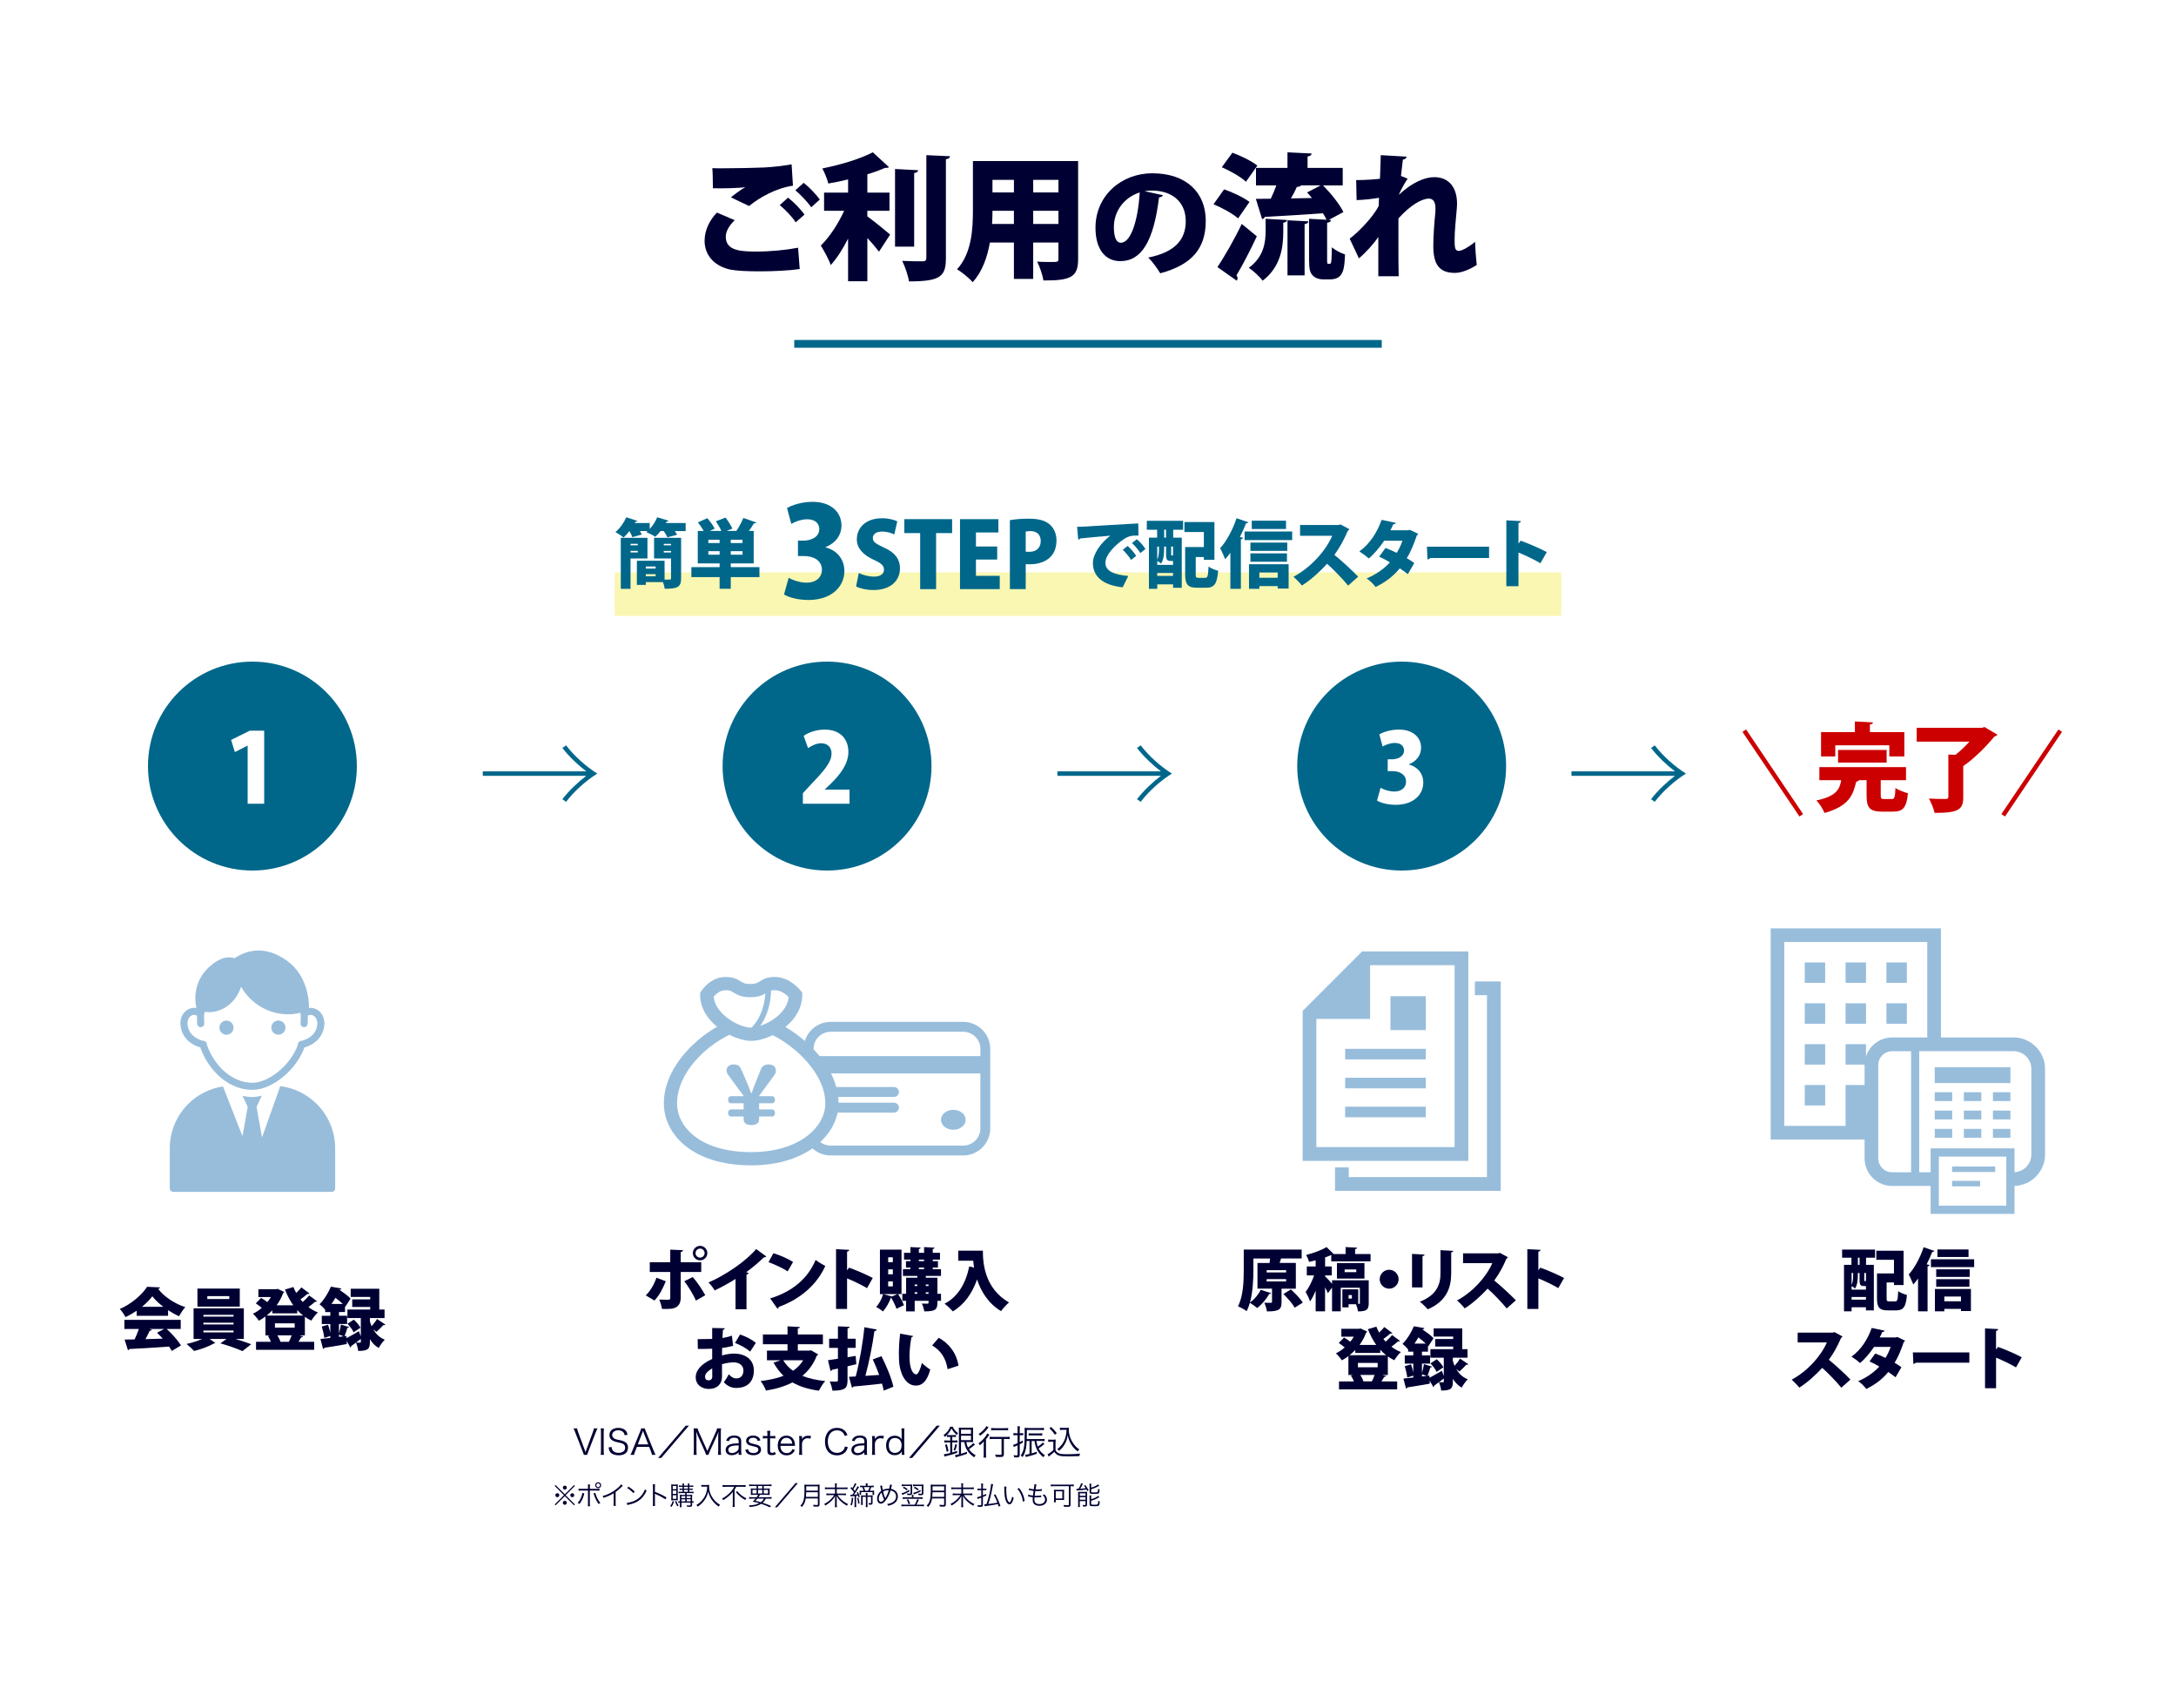 <?xml version="1.0" encoding="UTF-8"?><svg id="_レイヤー_1" xmlns="http://www.w3.org/2000/svg" viewBox="0 0 1000 785"><defs><style>.cls-1{stroke:#f9f7b2;stroke-width:20px;}.cls-1,.cls-2,.cls-3{fill:none;stroke-miterlimit:10;}.cls-2{stroke:#c00;stroke-width:2px;}.cls-3{stroke:#00678a;stroke-width:3.58px;}.cls-4{fill:#c00;}.cls-4,.cls-5,.cls-6,.cls-7,.cls-8{stroke-width:0px;}.cls-5{fill:#98bddb;}.cls-6{fill:#fff;}.cls-7{fill:#00678a;}.cls-8{fill:#003;}</style></defs><rect class="cls-6" x="0" width="1000" height="1317"/><path class="cls-8" d="m367.53,123.62c-4.68.69-11.91,1.06-18.53,1.06-5.55,0-10.67-.25-13.41-.81-8.3-1.87-11.79-7.49-11.79-13.22,0-4.93,2.37-9.61,5.68-12.97l8.17,3.49c-2.56,2.43-4.12,5.18-4.12,7.61,0,6.67,7.49,6.8,14.28,6.8,6.18,0,13.47-.69,18.96-1.75l.75,9.79Zm-31.63-32.94c1.5-1.25,4.43-3.43,6.49-4.62v-.06c-2.43.44-10.35.62-14.78.5,0-2.25-.06-7.17-.25-9.23,1.19.06,2.93.06,4.87.06,6.11,0,14.72-.19,18.9-.37,3.81-.19,8.73-.75,12.66-1.44l.62,9.79c-7.92,1.18-15.47,5.49-20.15,9.36l-8.36-3.99Zm29.75,11.48c-1.25-2.18-5.12-6.18-7.3-7.92l3.81-3.43c2.56,2,5.86,5.36,7.55,7.8l-4.05,3.56Zm7.17-6.92c-1.43-2.12-5.05-5.99-7.3-7.8l3.81-3.43c2.74,2.12,5.74,5.37,7.42,7.67l-3.93,3.56Z"/><path class="cls-8" d="m398.59,96.86v2.56c3.12,2.25,8.98,7.05,10.48,8.36l-5.11,7.86c-1.37-1.81-3.37-4.12-5.36-6.3v19.9h-8.86v-19.59c-2.37,4.68-5.11,9.04-7.98,12.16-.87-2.68-3.06-6.55-4.55-8.98,4.12-3.99,8.11-10.23,10.73-15.97h-9.23v-8.36h11.04v-6.05c-3.06.75-6.11,1.37-9.11,1.87-.44-2-1.75-5.12-2.74-6.92,8.48-1.68,17.53-4.43,23.2-7.42l7.42,6.8c-.37.37-.87.37-1.87.37-2.31,1.06-5.05,2.06-8.05,2.93v8.42h10.17v8.36h-10.17Zm23.33-18.65c-.06.69-.56,1.12-1.81,1.31v33.81h-8.79v-35.68l10.6.56Zm3.8-6.92l10.85.5c-.06.69-.5,1.19-1.87,1.37v45.41c0,8.42-2.43,10.73-16.97,10.73-.37-2.62-1.81-6.86-3.12-9.42,3.93.19,8.05.19,9.42.19,1.19,0,1.68-.37,1.68-1.56v-47.22Z"/><path class="cls-8" d="m495.46,74.03v45.04c0,8.05-3.12,9.92-15.97,9.79-.31-2.43-1.68-6.36-2.87-8.67,2.06.19,4.49.19,6.3.19,3.12,0,3.49,0,3.49-1.44v-7.49h-11.6v16.72h-8.86v-16.72h-11.04c-1.19,6.8-3.56,13.47-7.92,18.21-1.43-1.75-5.18-4.8-7.17-5.93,6.8-7.42,7.3-18.65,7.3-27.45v-22.27h48.34Zm-39.36,22.83c0,1.87-.06,3.93-.19,6.05h10.04v-6.05h-9.86Zm9.86-14.22h-9.86v5.8h9.86v-5.8Zm20.46,5.8v-5.8h-11.6v5.8h11.6Zm-11.6,14.47h11.6v-6.05h-11.6v6.05Z"/><path class="cls-8" d="m534.45,89.71c-.23.51-.96.96-1.8.96-2.48,20.13-8.01,29.32-17.82,29.32-6.82,0-11.39-5.36-11.39-15.34,0-14.83,11.95-25.03,26.1-25.03,15.84,0,24.58,9.02,24.58,21.82s-6.43,20.24-20.92,24.13c-1.3-2.09-3.16-4.91-5.53-7.22,12.8-2.54,17.25-8.63,17.25-16.75,0-9.02-6.48-14.04-15.56-14.04-1.18,0-2.25.11-3.38.28l8.46,1.86Zm-10.66-1.3c-7.22,2.31-11.9,8.68-11.9,15.9,0,4.12.85,7.22,3.21,7.22,4.85,0,7.95-11.05,8.68-23.12Z"/><path class="cls-8" d="m562.55,87c3.8,1.31,9.04,3.74,11.66,5.8l-5.24,7.55c-2.31-2.12-7.36-4.87-11.29-6.49l4.87-6.86Zm-3.06,35.74c3.12-4.74,7.61-12.41,11.17-19.84l6.92,5.68c-3.06,6.61-6.42,13.04-9.36,17.96.37.44.5.87.5,1.31s-.12.81-.37,1.12l-8.86-6.24Zm6.86-52.58c3.8,1.37,8.92,3.87,11.48,5.93l-5.24,7.42c-2.25-2.18-7.24-4.99-11.1-6.67l4.87-6.67Zm23.39,36.24c0,6.99-1.06,16.16-9.48,22.58-1.31-1.81-4.37-4.62-6.36-5.93,6.92-5.05,7.73-11.79,7.73-16.97v-5.55l9.86.56c-.06.62-.56,1-1.75,1.25v4.05Zm20.15,12.97c0,1.37,0,1.87.56,1.87.81,0,.87,0,1.06-.25.38-.25.44-2,.56-7.36,1.43,1.25,4.05,2.62,6.05,3.31-.31,6.3-.5,11.42-6.86,11.42h-3.37c-1.62,0-3.49-.56-4.62-1.81-1.19-1.25-1.68-2.74-1.68-7.24v-18.78l8.05.44c-.44-.94-1-1.93-1.68-2.99-9.92.75-19.96,1.31-26.76,1.68-.12.62-.69.94-1.19,1l-2.87-9.29c2,0,4.3,0,6.86-.06.87-1.87,1.81-4.05,2.56-6.11h-9.36v-8.05h14.47v-7.17l11.1.56c-.06.75-.56,1.12-1.87,1.37v5.24h16.16v8.05h-9.04c3.62,3.68,7.61,8.61,9.36,12.23l-6.74,3.62,1.06.06c-.06.62-.56,1.06-1.81,1.25v17.03Zm-18.21,7.17v-25.33l9.61.5c-.06.69-.56,1.06-1.75,1.25v23.58h-7.86Zm6.24-41.36c-.38.5-1,.69-1.93.69-.69,1.62-1.68,3.49-2.74,5.3l9.67-.19c-.75-.94-1.5-1.75-2.25-2.56l6.24-3.24h-8.98Z"/><path class="cls-8" d="m623.25,82.76c4.18,0,8.73-.37,10.92-.62.06-2.12.37-8.98.37-10.85l11.91.69c-.12.62-.56,1.18-1.75,1.37-.31,2.56-.62,5.18-.87,7.49l3.06,1.25c-1.12,1.62-2.93,4.8-4.05,7.36h.06c6.36-5.86,12.04-8.05,16.22-8.05,6.49,0,10.48,4.43,10.48,12.23,0,.75-.06,1.5-.12,2.25-.37,4.18-1,10.48-1,14.04s.06,5.36,1.93,5.36c1.56,0,5.3-2.25,7.49-4.18,0,2.43.5,8.67.75,10.67-3.18,2-6.92,3.62-10.04,3.62-7.24,0-9.92-3.99-9.92-12.29,0-4.8.5-11.29.94-15.47.06-.62.06-1.18.06-1.75,0-3.18-1.06-4.62-3.06-4.62-3.18,0-8.42,2.93-13.97,9.11v10.98c0,6.05,0,12.29.12,15.59h-9.36v-18.09c-1.75,2.74-5.55,7.05-8.92,9.86l-4.24-9.04c3.99-2.99,10.85-9.98,13.35-15.1.06-1.18.06-2.43.12-3.68-2.87.5-6.74.94-10.29,1.06l-.19-9.17Z"/><path class="cls-8" d="m62.81,604.59v-2.33c-1.62,1.09-3.33,2.08-5.13,2.92-.56-1.03-1.71-2.83-2.64-3.73,5.35-2.24,10.35-6.68,12.56-10.19l5.97.28c-.09.34-.4.62-.9.68,2.83,3.73,7.86,6.9,12.49,8.42-1.12,1.15-2.11,2.8-2.92,4.16-1.65-.75-3.36-1.71-5-2.8v2.58h-14.42Zm20.23,6.06h-6.43c2.58,2.33,5.19,5.31,6.56,7.55l-4.23,2.55c-.31-.59-.75-1.27-1.24-2.02-6.75.5-13.61.9-18.25,1.12-.09.31-.37.5-.65.53l-1.55-4.88c1.31,0,2.89-.03,4.6-.06.71-1.49,1.43-3.2,1.96-4.79h-6.65v-4.2h25.89v4.2Zm-7.99-10.2c-2.05-1.55-3.82-3.23-5.04-4.85-1.15,1.58-2.8,3.26-4.76,4.85h9.79Zm-6.4,10.2l1.15.37c-.12.31-.5.44-1.03.44-.5,1.18-1.18,2.55-1.93,3.85,2.55-.06,5.25-.12,7.96-.22-.87-.96-1.77-1.9-2.64-2.74l3.29-1.71h-6.81Z"/><path class="cls-8" d="m112.05,615.22h-3.85c2.58.78,5.28,1.71,7.24,2.42l-4.01,3.17c-2.49-1.12-6.81-2.64-10.16-3.57l2.86-2.02h-7.8l2.64,1.86c-.12.09-.34.16-.62.19-2.02,1.21-6.03,2.77-9.17,3.48-.84-.93-2.36-2.36-3.45-3.23,2.39-.47,5.13-1.4,7.21-2.3h-3.98v-14.08h23.09v14.08Zm-1.86-23.13v8.27h-19.46v-8.27h19.46Zm-16.72,12.06v.81h13.86v-.81h-13.86Zm0,3.61v.81h13.86v-.81h-13.86Zm0,3.61v.84h13.86v-.84h-13.86Zm11.9-14.48v-1.34h-10.1v1.34h10.1Z"/><path class="cls-8" d="m145.75,597.94c-.12.12-.37.22-.65.22-.09,0-.22,0-.31-.03-.78.71-1.93,1.65-3.05,2.46,1.34.99,2.77,1.83,4.35,2.46-.99.87-2.36,2.61-3.01,3.76-1.06-.5-2.05-1.09-2.98-1.74v8.52h-2.55l1.74.47c-.09.28-.4.4-.87.4-.34.62-.78,1.37-1.24,2.08h7.21v3.67h-26.73v-3.67h6.84c-.34-.9-.84-1.9-1.37-2.67l.93-.28h-2.08v-8.67c-.96.71-1.99,1.37-3.02,1.93-.62-.96-1.83-2.42-2.73-3.2,1.4-.68,2.8-1.58,4.07-2.7-.81-.71-1.87-1.49-2.74-2.08l2.42-2.49c.93.5,2.05,1.24,2.86,1.93.62-.75,1.18-1.52,1.65-2.33h-5.75v-3.61h8.11l.71-.16,3.08,1.43c-.12.25-.31.4-.53.53-.71,2.02-1.74,3.88-2.98,5.59h7.65c-1.52-2.14-2.8-4.57-3.82-7.24l3.89-1.15c.34.93.78,1.83,1.27,2.7.87-.81,1.77-1.74,2.39-2.52l3.73,2.8c-.12.16-.34.22-.62.22-.12,0-.25,0-.37-.03-.75.72-2.05,1.71-3.17,2.49.34.43.68.84,1.06,1.21,1.09-.96,2.21-2.08,2.95-3.01l3.67,2.73Zm-20.61,5.53v-1.37c-.84.84-1.71,1.65-2.64,2.39h16.85c-.99-.75-1.9-1.58-2.74-2.52v1.49h-11.47Zm10.29,4.57h-9.08v1.99h9.08v-1.99Zm-7.96,5.53c.62.96,1.15,2.08,1.4,2.95h3.89c.47-.9.93-1.99,1.27-2.95h-6.56Z"/><path class="cls-8" d="m169.99,607.14c.22.75.47,1.49.78,2.24.9-1,1.9-2.3,2.49-3.33l3.85,2.58c-.12.16-.4.31-.96.22-.75.9-2.18,2.3-3.14,3.11,0,0-.71-.56-1.46-1.09v.03c1.15,1.96,2.83,3.7,5.28,4.66-.87.84-2.18,2.64-2.77,3.82-1.71-.93-3.05-2.39-4.07-4.01v1.24c0,3.01-.68,4.13-5.38,4.13-.09-1.12-.56-2.73-1.03-3.85-.81.62-1.55,1.18-2.18,1.58.03.28-.12.56-.37.72l-1.71-3.05.06,1.43c-3.79.68-7.74,1.34-10.29,1.71-.09.31-.37.5-.62.56l-1.21-4.6c1.27-.12,2.83-.28,4.54-.5v-.87l-2.77.87c-.16-1.43-.65-3.58-1.15-5.22l2.89-.81c.4,1.15.78,2.52,1.03,3.7v-4.04h-3.92v-3.79h3.92v-1.71h-2.36v-1.03c-.71-.9-1.83-1.99-2.61-2.52,2.39-2.46,4.2-5.59,5.22-8.11l4.85.84c-.09.31-.34.5-.81.53l-.06.09c1.83,1.24,4.01,2.83,5.07,4.01l-2.39,3.73-.16-.19v2.64h-2.77v1.71h3.73v3.79h-3.73v4.38c.34-1.24.75-2.92.9-4.13l3.79,1.15c-.12.22-.4.34-.84.34-.31,1.12-.81,2.74-1.31,3.85l.87-.12.06,1.03c1.52-.78,3.64-2.02,5.69-3.2l.87,2.39v-8.42h-6.15v-3.92h10.47v-1.18h-8.27v-3.48h8.27v-1.12h-8.98v-3.76h13.15v9.54h2.42v3.92h-6.74v1.49Zm-12.46-7.99c-.96-.93-2.21-1.96-3.39-2.83-.53.93-1.12,1.86-1.8,2.83h5.19Zm-1.74,14.08v1.06l2.14-.28-2.14-.78Zm6.81-6.87c1.18,1.06,2.49,2.58,3.05,3.7l-3.14,2.11c-.47-1.12-1.71-2.77-2.83-3.92l2.92-1.9Zm3.23,8.83c-.75.59-1.49,1.18-2.21,1.71.68.03,1.52.03,1.8.03.31,0,.4-.09.4-.4v-1.34Z"/><path class="cls-8" d="m305.97,588.71c-1.43,3.54-3.08,6.68-5.22,8.86l-3.98-2.36c1.99-1.93,3.67-4.63,4.91-8.11l4.29,1.62Zm6.87-4.26v11.78c0,2.21-.81,3.64-2.05,4.38-1.46.87-3.23.87-6.53.84-.22-1.21-.75-3.01-1.27-4.32,1.21.06,3.36.09,4.01.09.84,0,1.03-.28,1.03-.93v-11.84h-9.42v-4.48h9.42v-5.78l5.84.25c-.06.4-.34.75-1.03.84v4.69h9.42v4.48h-9.42Zm5.53,2.33c2.18,2.52,4.44,5.97,5.75,8.36l-4.29,2.46c-1.06-2.49-3.64-6.78-5.35-8.89l3.89-1.93Zm3.36-14.33c1.83,0,3.33,1.49,3.33,3.33s-1.49,3.33-3.33,3.33-3.33-1.49-3.33-3.33,1.55-3.33,3.33-3.33Zm2.08,3.33c0-1.15-.93-2.08-2.08-2.08s-2.08.93-2.08,2.08.93,2.08,2.08,2.08c1.21,0,2.08-1,2.08-2.08Z"/><path class="cls-8" d="m338.02,587.65c-2.52,1.65-6.56,3.85-9.57,5.28-.62-1.06-1.9-2.77-2.86-3.64,7.93-3.45,17.25-9.82,21.91-15.38l4.66,3.42c-.19.25-.53.4-1.06.37-2.42,2.33-5.25,4.72-8.17,6.87l1.12.37c-.09.31-.4.59-.99.68v15.98h-5.04v-13.96Z"/><path class="cls-8" d="m355.43,575.84c3.08.9,6.78,2.58,9.04,4.01l-2.49,4.32c-2.21-1.46-5.91-3.17-8.8-4.23l2.24-4.1Zm-1.49,20.76c10.23-3.11,17.34-9.17,20.89-17.69,1.4,1.12,3.05,2.02,4.44,2.8-3.85,8.46-11.22,15.11-21.38,18.8-.06.34-.28.68-.59.84l-3.36-4.76Z"/><path class="cls-8" d="m398.45,591.88c-2.33-1.4-6.25-3.29-9.17-4.48v14.05h-5.07v-27.48l6.06.31c-.03.37-.31.71-.99.84v8.58l.9-1.24c3.33,1.18,7.93,3.17,10.91,4.76l-2.64,4.66Z"/><path class="cls-8" d="m414.3,594.62h-1.58c1.06,1.62,2.18,3.7,2.7,5.1-1.15.53-2.3,1.09-3.45,1.65-.4-1.37-1.46-3.51-2.46-5.16h-.06c-.81,2.21-2.18,4.72-3.67,6.37-.78-.65-2.21-1.58-3.14-2.08,1.4-1.37,2.58-3.7,3.2-5.87h-1.46v-20.45h9.92v20.45Zm-4.48,1.09l2.61-1.09h-6.46l3.85,1.09Zm-1.65-18v2.24h2.14v-2.24h-2.14Zm0,5.53v2.27h2.14v-2.27h-2.14Zm0,5.53v2.3h2.14v-2.3h-2.14Zm24.27-2.49h-6.99v.81h5.35v7.4h1.65v3.23h-1.65c0,3.61-.12,4.85-6.03,4.85-.16-1.09-.65-2.61-1.12-3.61.96.06,2.24.06,2.58.06.5,0,.5-.12.5-1.3h-6.37v4.85h-3.95v-4.85h-1.74v-3.23h1.74v-7.4h5.16v-.81h-6.62v-3.11h3.45v-.75h-2.05v-2.95h2.05v-.71h-2.95v-3.11h2.95v-2.64l4.72.25c-.03.31-.25.53-.84.62v1.77h2.39v-2.64l4.85.28c-.03.31-.28.5-.87.59v1.77h3.33v3.11h-3.33v.71h2.39v2.95h-2.39v.75h3.79v3.11Zm-10.88,3.92h-1.21v.71h1.21v-.71Zm-1.21,3.57v.71h1.21v-.71h-1.21Zm1.93-15.01v.71h2.39v-.71h-2.39Zm0,3.67v.75h2.39v-.75h-2.39Zm4.44,7.77h-1.27v.71h1.27v-.71Zm-1.27,4.29h1.27v-.71h-1.27v.71Z"/><path class="cls-8" d="m440.38,574.66h11.31c0,6.12.9,17.34,12,23.81-1.03.81-2.86,2.83-3.64,3.98-5.94-3.57-9.23-9.11-11.03-14.55-2.27,6.46-5.91,11.56-11.16,14.67-.78-.96-2.64-2.7-3.79-3.54,6.06-3.04,9.76-9.26,11.35-17.12l2.24.53c-.19-1.12-.31-2.18-.4-3.17h-6.87v-4.6Z"/><path class="cls-8" d="m336.9,618.38c-1.49.4-3.14.75-5.04.96-.03,1.21-.06,2.36-.06,3.45,1.96-.53,3.98-.84,5.44-.84,5,0,9.2,2.46,9.2,7.77,0,4.69-2.55,8.02-8.14,8.02-2.05,0-4.01-.81-5.66-2.64.78-.99,1.68-2.49,2.3-3.64.96,1.15,2.14,1.9,3.42,1.9,2.14,0,3.29-1.49,3.29-3.64s-1.65-3.73-4.54-3.73c-1.55,0-3.48.31-5.31.84v5.81c0,2.89-1.87,5.56-6.06,5.56-2.61,0-6.03-1.4-6.03-5.53,0-2.58,2.05-5.78,7.58-8.24v-4.72c-1.96.09-4.16.12-6.59.12l-.09-4.51c2.49,0,4.69-.03,6.68-.09v-5.04l5.75.12c0,.34-.31.68-.81.75-.09,1.21-.16,2.46-.22,3.73,1.55-.25,3.02-.59,4.35-1.09l.53,4.66Zm-9.6,10.35c-1.4.9-3.29,2.14-3.29,3.85,0,1.09.59,1.65,1.58,1.65,1.12,0,1.74-.56,1.74-1.8,0-.72,0-2.21-.03-3.7Zm17.44-7.68c-1.74-1.55-4.48-3.05-6.96-3.98l2.3-3.88c2.7.84,5.5,2.33,7.27,3.82l-2.61,4.04Z"/><path class="cls-8" d="m372.68,620.43l3.33,1.9c-.12.25-.34.47-.65.59-1.49,3.85-3.76,6.87-6.62,9.26,2.92,1.18,6.43,1.99,10.51,2.39-1.03,1.06-2.27,3.14-2.89,4.44-4.94-.68-8.92-1.93-12.18-3.82-3.54,1.83-7.65,3.05-12.18,3.76-.4-1.21-1.58-3.36-2.46-4.38,3.92-.47,7.46-1.21,10.54-2.42-1.77-1.68-3.29-3.7-4.6-6.03l3.29-1.12h-6.31v-4.41h9.45v-2.95h-11.31v-4.48h11.31v-3.73l5.69.31c-.03.34-.31.56-.96.68v2.74h11.53v4.48h-11.53v2.95h5.28l.78-.16Zm-12.74,4.57c1.12,1.9,2.61,3.51,4.51,4.85,1.9-1.28,3.48-2.89,4.66-4.85h-9.17Z"/><path class="cls-8" d="m389.49,623.63l3.73-.62c.12,1.24.22,2.52.31,3.79-1.34.34-2.7.68-4.04,1v6.4c0,3.51-.96,4.79-6.93,4.79-.16-1.18-.71-3.05-1.27-4.23,1.24.06,2.7.06,3.17.06.47-.03.62-.19.62-.65v-5.35c-1.03.22-1.96.44-2.77.59-.06.31-.34.53-.62.56l-1.18-4.97c1.24-.16,2.83-.4,4.57-.68v-5h-4.04v-4.2h4.04v-5.69l5.35.22c-.03.37-.25.62-.93.72v4.75h3.73v4.2h-3.73v4.32Zm15.6-.5c2.24,4.45,4.66,10.2,5.47,14.05l-4.44,1.8c-.16-.96-.44-2.05-.78-3.23-4.88.56-9.85,1.06-13.15,1.34-.09.31-.37.5-.65.53l-1.4-5c.93-.03,1.99-.09,3.11-.16,1.68-6.37,3.29-15.32,3.98-22.63l5.72,1.09c-.09.37-.53.65-1.12.75-.87,6.56-2.49,14.45-4.13,20.51,2.02-.12,4.2-.28,6.34-.43-.87-2.42-1.93-4.91-2.95-7.12l4.01-1.49Z"/><path class="cls-8" d="m419.65,613.87c-.06.28-.43.53-.78.56-.5,2.42-.9,5.87-.9,8.86,0,5.66,1.52,8.21,3.11,8.21.96,0,2.11-3.08,2.58-5.25.9.9,2.77,2.42,3.85,3.04-1.43,5.25-3.61,7.37-6.59,7.37-5.28,0-7.49-6.59-7.74-11.25-.06-1.09-.09-2.27-.09-3.51,0-2.86.19-6.03.59-9.11l5.97,1.09Zm15.85,15.26c-.96-5.66-3.45-8.67-7.12-10.94l3.02-3.51c4.29,2.36,8.08,6.56,9.08,12.8l-4.97,1.65Z"/><path class="cls-8" d="m268.72,666.14c.06.18.22.64.38,1.12.16-.5.26-.78.37-1.12l3.01-8.2c.29-.75.42-1.22.46-1.63h1.66c-.26.43-.42.82-.82,1.86l-3.43,8.82c-.27.7-.42,1.15-.5,1.49h-1.55c-.06-.34-.18-.66-.51-1.49l-3.43-8.82c-.35-.93-.62-1.52-.82-1.86h1.65c.1.51.26,1.04.46,1.63l3.04,8.2Z"/><path class="cls-8" d="m277.57,656.31c-.1.53-.14,1.12-.14,1.79v8.58c0,.7.05,1.25.14,1.79h-1.52c.1-.59.13-.99.13-1.79v-8.58c0-.8-.03-1.22-.13-1.79h1.52Z"/><path class="cls-8" d="m287.06,659.46c-.13-.64-.26-.96-.56-1.33-.51-.61-1.33-.93-2.37-.93-1.65,0-2.8.88-2.8,2.18,0,.83.45,1.42,1.39,1.81.43.18.45.18,2.29.58,2.56.54,3.59,1.52,3.59,3.38,0,2.26-1.55,3.54-4.31,3.54-1.79,0-3.12-.53-3.86-1.52-.42-.56-.59-1.06-.75-2.11l1.39-.18c.05.77.16,1.15.5,1.58.53.7,1.49,1.1,2.67,1.1,1.9,0,3.06-.9,3.06-2.39,0-.78-.32-1.38-.93-1.71-.53-.3-.7-.35-2.64-.79-1.01-.21-1.63-.43-2.18-.74-.99-.56-1.49-1.41-1.49-2.53,0-2.02,1.62-3.31,4.1-3.31,1.58,0,2.82.51,3.54,1.47.37.48.53.88.7,1.7l-1.34.19Z"/><path class="cls-8" d="m299.63,668.48c-.13-.58-.3-1.14-.5-1.63l-.83-2.06h-5.59l-.83,2.06c-.24.61-.38,1.07-.5,1.63h-1.66c.32-.53.43-.77.86-1.84l3.59-8.84c.3-.75.43-1.12.51-1.49h1.62c.06.3.14.51.54,1.49l3.59,8.84c.4.96.61,1.42.85,1.84h-1.65Zm-3.78-10.08c-.05-.13-.05-.14-.35-1.02-.08.24-.14.42-.18.53-.1.26-.14.43-.18.5l-2.05,5.28h4.82l-2.06-5.28Z"/><path class="cls-8" d="m316.58,655.08l-12.71,14.82h-1.44l12.71-14.82h1.44Z"/><path class="cls-8" d="m320.67,659.66c-.24-.51-.42-1.01-.72-1.99.05.69.11,1.68.11,2.07v6.85c0,.85.03,1.34.13,1.89h-1.46c.1-.59.13-1.06.13-1.89v-8.37c0-.8-.03-1.31-.13-1.91h1.86c.1.48.29,1.06.53,1.58l3.95,8.82,3.94-8.82c.27-.62.45-1.12.54-1.58h1.84c-.1.61-.13,1.07-.13,1.91v8.37c0,.88.03,1.31.13,1.89h-1.46c.1-.54.13-1.12.13-1.89v-6.95c0-.45.05-1.31.11-1.97-.16.66-.38,1.3-.69,1.95l-3.27,7.19c-.32.72-.48,1.14-.61,1.67h-1.14c-.08-.42-.27-.96-.59-1.68l-3.22-7.14Z"/><path class="cls-8" d="m339.46,667.34c-.62.56-.93.77-1.47.98-.54.21-1.12.32-1.67.32-1.76,0-2.83-.91-2.83-2.43,0-1.28.8-2.21,2.29-2.62.94-.27,1.71-.37,3.68-.42v-.93c0-1.09-.69-1.65-2.02-1.65-.88,0-1.54.22-1.98.69-.21.22-.34.45-.5.93l-1.25-.27c.29-.74.5-1.07.9-1.42.66-.61,1.62-.91,2.82-.91,2.11,0,3.2.9,3.2,2.62v4.5c0,.72.03,1.12.13,1.76h-1.3v-1.14Zm0-3.23c-1.9.05-2.82.16-3.54.46-.82.34-1.22.88-1.22,1.65,0,.88.66,1.44,1.7,1.44.93,0,1.94-.45,2.56-1.14.37-.4.5-.74.5-1.38v-1.04Z"/><path class="cls-8" d="m343.81,665.91c.11.59.24.88.56,1.17.4.37,1.04.56,1.86.56,1.39,0,2.27-.59,2.27-1.54,0-.45-.16-.78-.5-.99-.38-.24-.7-.34-1.89-.58-1.28-.27-1.82-.46-2.37-.83-.56-.38-.86-.98-.86-1.68,0-.58.24-1.12.69-1.55.56-.54,1.42-.83,2.5-.83s1.94.26,2.51.77c.42.35.64.72.85,1.46l-1.26.21c-.1-.43-.18-.62-.4-.85-.37-.4-.94-.61-1.66-.61-1.17,0-2,.59-2,1.44,0,.37.19.69.54.88.37.21.78.34,1.78.54,1.55.35,2.06.54,2.54.91.5.4.77,1.01.77,1.67,0,1.6-1.36,2.59-3.55,2.59-1.46,0-2.58-.43-3.17-1.25-.24-.34-.35-.61-.51-1.26l1.31-.22Z"/><path class="cls-8" d="m354,657.46c-.08.51-.11,1.09-.11,1.78v.61h.77c.74,0,1.07-.02,1.63-.1v1.22c-.51-.08-.91-.1-1.63-.1h-.77v5.57c0,.46.06.7.21.85.18.18.45.27.78.27.42,0,.74-.1,1.26-.42l.35,1.12c-.66.27-1.15.37-1.81.37-.7,0-1.25-.18-1.57-.5s-.45-.78-.45-1.54v-5.73h-.64c-.54,0-.91.03-1.44.1v-1.22c.45.08.77.1,1.44.1h.64v-.61c0-.64-.03-1.25-.11-1.78h1.44Z"/><path class="cls-8" d="m358.64,664.35c.05,1.07.21,1.67.64,2.24.51.7,1.3,1.09,2.26,1.09,1.3,0,2.19-.64,2.64-1.87l1.12.45c-.3.67-.51.96-.88,1.33-.75.74-1.73,1.12-2.9,1.12-2.51,0-4.1-1.76-4.1-4.53s1.57-4.53,3.97-4.53c2.06,0,3.55,1.33,3.87,3.47.02.18.08.8.11,1.23h-6.74Zm5.46-1.01c-.1-.9-.34-1.47-.85-1.97-.5-.48-1.12-.72-1.89-.72-.98,0-1.79.5-2.27,1.39-.22.4-.3.69-.4,1.3h5.41Z"/><path class="cls-8" d="m372.42,661.08c-.61-.19-.9-.24-1.3-.24-.82,0-1.49.34-1.97.98-.38.5-.53.88-.59,1.6v3.27c0,.72.03,1.17.11,1.79h-1.44c.08-.74.11-1.15.11-1.81v-5.01c0-.8-.03-1.23-.11-1.81h1.33v.91c0,.13,0,.37-.02.48.3-.5.54-.75.88-.98.61-.4,1.15-.56,1.92-.56.48,0,.75.03,1.42.14l-.35,1.23Z"/><path class="cls-8" d="m388.18,659.77c-.24-.69-.42-1.02-.75-1.41-.64-.75-1.6-1.15-2.77-1.15-2.59,0-4.23,1.98-4.23,5.17s1.65,5.19,4.23,5.19c1.26,0,2.34-.48,2.99-1.34.34-.46.5-.86.64-1.6l1.33.32c-.27.94-.48,1.39-.86,1.9-.9,1.2-2.35,1.86-4.15,1.86-1.54,0-2.83-.48-3.75-1.41-1.12-1.12-1.73-2.87-1.73-4.87s.64-3.81,1.82-4.98c.93-.9,2.14-1.36,3.67-1.36s2.72.43,3.59,1.3c.56.54.86,1.02,1.25,2.02l-1.28.37Z"/><path class="cls-8" d="m397.23,667.34c-.62.56-.93.77-1.47.98s-1.12.32-1.67.32c-1.76,0-2.83-.91-2.83-2.43,0-1.28.8-2.21,2.29-2.62.94-.27,1.71-.37,3.68-.42v-.93c0-1.09-.69-1.65-2.02-1.65-.88,0-1.54.22-1.99.69-.21.22-.34.45-.5.93l-1.25-.27c.29-.74.5-1.07.9-1.42.66-.61,1.62-.91,2.82-.91,2.11,0,3.2.9,3.2,2.62v4.5c0,.72.03,1.12.13,1.76h-1.3v-1.14Zm0-3.23c-1.91.05-2.82.16-3.54.46-.82.34-1.22.88-1.22,1.65,0,.88.66,1.44,1.7,1.44.93,0,1.94-.45,2.56-1.14.37-.4.5-.74.5-1.38v-1.04Z"/><path class="cls-8" d="m405.92,661.08c-.61-.19-.9-.24-1.3-.24-.82,0-1.49.34-1.97.98-.38.5-.53.88-.59,1.6v3.27c0,.72.03,1.17.11,1.79h-1.44c.08-.74.11-1.15.11-1.81v-5.01c0-.8-.03-1.23-.11-1.81h1.33v.91c0,.13,0,.37-.02.48.3-.5.54-.75.88-.98.61-.4,1.15-.56,1.92-.56.48,0,.75.03,1.42.14l-.35,1.23Z"/><path class="cls-8" d="m414.38,667.69c0-.22.02-.51.05-.78-.75,1.17-1.79,1.73-3.25,1.73-2.46,0-3.97-1.7-3.97-4.48s1.54-4.48,3.94-4.48c1.46,0,2.58.59,3.28,1.7l-.02-.24c-.05-.34-.05-.48-.05-.85v-2.14c0-.75-.03-1.22-.11-1.83h1.41c-.08.64-.11,1.1-.11,1.81v8.52c0,.8.03,1.22.11,1.84h-1.28v-.78Zm-5.91-3.57c0,1.06.24,1.97.66,2.5.5.62,1.25.96,2.14.96,1.87,0,3.07-1.36,3.07-3.47,0-1.06-.32-1.98-.9-2.54-.56-.54-1.33-.85-2.18-.85-1.74,0-2.8,1.28-2.8,3.41Z"/><path class="cls-8" d="m431.89,655.08l-12.71,14.82h-1.44l12.71-14.82h1.44Z"/><path class="cls-8" d="m436.19,660.22c-.38,0-.74.02-1.04.06v-.88c-.32.3-.48.46-.93.85-.18-.35-.32-.54-.61-.85,1.54-1.1,2.48-2.3,3.06-3.86h1.15c.64,1.33,1.2,2,2.46,2.99-.29.3-.4.45-.61.82-1.2-1.09-1.7-1.73-2.4-3.01-.59,1.25-1.18,2.08-2.1,3.01.29.05.58.06,1.04.06h2.07c.48,0,.74-.02,1.07-.06v.93c-.34-.05-.64-.06-1.07-.06h-.66v1.68h.93c.64,0,1.06-.02,1.46-.08v1.01c-.42-.06-.82-.08-1.46-.08h-.93v4.63c.8-.22,1.18-.35,2.22-.72l.03.9c-2.21.77-2.29.78-5.43,1.58-.16.05-.24.06-.4.11l-.26-1.07c.58-.02,1.49-.19,2.9-.54v-4.88h-1.22c-.62,0-1.06.02-1.49.08v-1.01c.42.06.83.08,1.49.08h1.22v-1.68h-.51Zm-1.14,6.85c-.18-1.3-.34-2.02-.75-3.19l.82-.27c.43,1.31.56,1.83.77,3.14l-.83.32Zm3.18-.8c.38-.93.59-1.63.79-2.74l.78.32c-.29,1.2-.48,1.83-.85,2.69l-.72-.27Zm9.81-2.5c-1.17.99-1.49,1.25-2.74,2.13.75,1.12,1.62,1.9,3.09,2.79-.29.27-.45.48-.7.93-1.65-1.15-2.62-2.18-3.39-3.57-.58-1.06-.86-1.94-1.14-3.46h-1.52v5.38c1.09-.3,1.68-.5,2.72-.91l.05.93c-1.41.53-2.54.9-4.35,1.36-.54.14-.72.19-.88.26l-.29-1.04c.5-.03.94-.13,1.79-.34v-10.6c0-.62-.03-1.14-.06-1.67.45.05.86.06,1.57.06h3.47c.8,0,1.22-.02,1.55-.08-.05.43-.05.75-.05,1.75v3.3c0,.96,0,1.33.05,1.65-.35-.03-.72-.05-1.38-.05h-1.76c.21,1.18.37,1.68.78,2.54,1.22-.82,1.92-1.42,2.45-2.11l.74.75Zm-6.4-4.95h4.59v-1.92h-4.59v1.92Zm0,2.9h4.59v-2.03h-4.59v2.03Z"/><path class="cls-8" d="m452.08,664.2c0-.69.02-1.15.05-1.92-.58.74-1.04,1.18-1.83,1.79-.19-.4-.37-.66-.62-.91,1.25-.85,2.27-1.86,3.23-3.15.37-.5.61-.94.77-1.38l.99.56c-.19.24-.24.32-.48.69-.34.54-.62.91-1.07,1.44v6.47c0,.86.03,1.5.11,1.95h-1.26c.08-.45.11-1.1.11-1.95v-3.58Zm2.21-8.34c-.11.11-.14.16-.29.35-.96,1.31-2.11,2.43-3.55,3.47-.24-.35-.42-.54-.72-.78.9-.58,1.47-1.04,2.11-1.7.8-.8,1.2-1.36,1.46-1.95l.99.61Zm2.32,5.31c-.75,0-1.39.03-1.78.1v-1.12c.38.06,1.01.1,1.78.1h5.62c.82,0,1.39-.03,1.76-.1v1.12c-.42-.06-1.01-.1-1.74-.1h-.91v7.01c0,1.02-.38,1.3-1.79,1.3-.51,0-1.26-.03-1.95-.08-.05-.45-.11-.74-.26-1.1.91.13,1.6.19,2.26.19.54,0,.67-.06.67-.38v-6.93h-3.65Zm-1.12-5.04c.43.06.94.1,1.67.1h4.48c.72,0,1.2-.03,1.65-.1v1.12c-.48-.06-1.01-.1-1.65-.1h-4.48c-.64,0-1.18.03-1.67.1v-1.12Z"/><path class="cls-8" d="m466.86,659.43c-.45,0-.77.02-1.12.08v-1.04c.37.06.64.08,1.12.08h.77v-1.6c0-.67-.03-1.09-.1-1.58h1.17c-.06.46-.08.91-.08,1.58v1.6h.61c.46,0,.7-.02.99-.08v1.02c-.35-.05-.56-.06-.98-.06h-.62v3.22c.56-.27.77-.38,1.46-.78v.96c-.67.38-.93.53-1.46.8v4.9c0,.86-.32,1.14-1.34,1.14-.3,0-.69-.02-1.22-.05-.05-.38-.1-.61-.24-.99.59.08,1.02.11,1.36.11s.45-.08.45-.35v-4.27c-.48.22-.7.32-1.01.43-.34.14-.58.26-.75.34l-.26-1.02c.56-.14.91-.27,2.02-.75v-3.67h-.77Zm9.44,2.67c.18,1.23.29,1.71.61,2.61,1.06-.67,1.57-1.09,2.34-1.89l.71.7c-1.31,1.07-1.75,1.39-2.67,1.99.67,1.3,1.46,2.16,2.87,3.14-.3.3-.43.48-.69.93-1.39-1.17-2.21-2.13-2.82-3.31-.61-1.17-.91-2.16-1.25-4.16h-1.3v5.71c.85-.24,1.3-.38,2.34-.8l.02.94c-1.42.56-2.21.8-4.37,1.34-.29.08-.32.1-.64.19l-.32-1.07c.48-.02.96-.1,2-.35v-5.97h-1.33c-.03,1.44-.14,2.61-.38,3.73-.29,1.38-.69,2.42-1.46,3.68q-.13-.11-.43-.4c-.08-.06-.19-.14-.43-.3,1.5-2.37,1.81-4.16,1.81-10.95,0-.91-.02-1.33-.06-1.79.51.05,1.1.08,1.71.08h5.62c.66,0,1.12-.03,1.57-.1v1.07c-.37-.06-.78-.08-1.52-.08h-6.32v1.26l-.06,2.93h6.64c.74,0,1.15-.03,1.55-.1v1.04c-.37-.06-.74-.08-1.47-.08h-2.24Zm2.67-2.48c-.32-.06-.66-.08-1.14-.08h-4.03c-.51,0-.79.02-1.06.06v-1.02c.29.05.5.06,1.07.06h3.99c.53,0,.82-.02,1.17-.08v1.06Z"/><path class="cls-8" d="m481.72,661.45c.37.06.62.08,1.23.08h.98c.48,0,.83-.02,1.23-.08-.06.5-.08.9-.08,1.68v3.12c.35.77.61,1.04,1.34,1.44.77.4,1.7.51,4.18.51s4.37-.11,5.79-.32c-.21.5-.29.77-.37,1.18-1.49.06-3.31.11-4.71.11-2.67,0-3.65-.06-4.45-.3-1.02-.3-1.73-.83-2.35-1.79-.51.53-1.02.96-1.65,1.46q-.5.38-.91.75l-.53-1.07c.74-.34,1.89-1.18,2.64-1.92v-3.86h-1.18c-.51,0-.8.02-1.17.08v-1.07Zm1.31-5.81c1.06.99,1.79,1.79,2.61,2.88l-.82.72c-.94-1.34-1.41-1.89-2.53-2.95l.74-.66Zm5.35,1.34c-.54,0-.91.02-1.28.08v-1.07c.35.06.69.08,1.3.08h1.63c.56,0,.9-.02,1.2-.06-.05.29-.06.56-.06.86,0,1.76.46,3.55,1.38,5.23.5.94,1.1,1.79,1.78,2.5.53.56.88.85,1.68,1.38-.29.29-.5.54-.7.91-1.25-.88-1.99-1.66-2.91-3.06-.86-1.31-1.25-2.31-1.71-4.37-.22,1.39-.38,1.98-.75,2.85-.5,1.15-1.18,2.24-2,3.14-.35.38-.62.64-1.26,1.17-.26-.34-.42-.48-.79-.79.9-.66,1.42-1.18,2.13-2.11,1.34-1.79,2.03-4.02,2.11-6.74h-1.73Z"/><path class="cls-8" d="m263.82,682.34l.38.4-4.26,4.28,4.26,4.26-.38.4-4.26-4.22-4.25,4.22-.4-.4,4.26-4.26-4.26-4.28.4-.4,4.25,4.26,4.26-4.26Zm-6.78,4.67c0,.52-.41.92-.91.92s-.92-.42-.92-.92.41-.91.92-.91.91.41.91.91Zm3.43,3.5c0,.5-.42.92-.91.92s-.92-.44-.92-.92.43-.92.84-.92h.04s.01.01.02.01h.02c.5-.01.91.4.91.91Zm.01-6.97c0,.52-.41.92-.91.92s-.92-.42-.92-.92.42-.91.92-.91.91.41.91.91Zm3.42,3.48c0,.5-.41.91-.91.91s-.91-.41-.91-.91.41-.91.91-.91.91.41.91.91Z"/><path class="cls-8" d="m268.54,686.23q-.05.12-.07.2l-.07.24-.06.26c-.43,1.59-1.16,3.05-2.1,4.14-.28-.25-.42-.34-.79-.52.71-.68,1.25-1.58,1.76-2.95.25-.67.4-1.24.42-1.63l.91.25Zm1.68-2.94c0-.73-.01-.95-.07-1.22h.98c-.05.29-.06.5-.06,1.25v.78h3.02c.78,0,1.02-.01,1.4-.07v.91c-.37-.05-.61-.06-1.38-.06h-3.05v5.97c0,.73.01,1,.06,1.27h-.98c.05-.28.07-.53.07-1.26v-5.99h-2.94c-.77,0-1.01.01-1.38.06v-.91c.38.06.61.07,1.39.07h2.93v-.8Zm3.37,2.7c.06.3.17.64.44,1.36.56,1.4,1.12,2.36,1.86,3.21-.34.18-.47.28-.76.56-.84-1.1-1.48-2.38-2.09-4.13-.11-.32-.22-.59-.3-.78l.84-.23Zm2.67-3.55c0,.76-.61,1.37-1.36,1.37s-1.37-.61-1.37-1.37.61-1.36,1.37-1.36,1.36.6,1.36,1.36Zm-2.22,0c0,.48.38.86.86.86s.85-.38.85-.86-.38-.85-.85-.85-.86.38-.86.85Z"/><path class="cls-8" d="m286.25,682.64c-.22.16-.23.18-.53.5-.76.79-1.77,1.67-2.81,2.41v5.11c0,.68.01.95.06,1.27h-1.04c.06-.31.07-.59.07-1.25v-4.56c-1.56.96-2.43,1.35-4.63,2.1-.17-.38-.23-.5-.47-.8,2.25-.59,4.33-1.62,6.22-3.11,1.12-.86,1.96-1.7,2.29-2.27l.83.59Z"/><path class="cls-8" d="m288.04,690.53c.94-.04,2.38-.41,3.49-.92,2.31-1.03,3.92-2.79,4.89-5.34.28.37.4.48.73.71-.96,2.09-2.08,3.49-3.66,4.58-1.24.84-2.47,1.33-4.47,1.79-.32.07-.42.1-.72.19l-.26-1.01Zm.77-7.44c1.28.82,2.03,1.4,2.89,2.25l-.62.74c-.86-.94-1.81-1.72-2.85-2.35l.59-.65Z"/><path class="cls-8" d="m300,691.94c.05-.32.07-.61.07-1.26v-7.45c0-.64-.02-.92-.07-1.22h1.03c-.05.31-.06.56-.06,1.25v2.24c1.85.66,3.24,1.32,5.34,2.53l-.52.89c-1.13-.79-2.78-1.68-4.47-2.38-.18-.07-.26-.12-.37-.2h-.02c.04.25.05.42.05.72v3.61c0,.67.01.94.06,1.27h-1.03Z"/><path class="cls-8" d="m309.76,689.94c-.34,1.1-.6,1.67-1.16,2.47-.28-.25-.36-.31-.59-.44.58-.76.85-1.32,1.13-2.34l.62.31Zm-.34-.6c-.42,0-.67.01-.96.04.02-.23.04-.67.04-1.24v-4.79c0-.59-.01-.92-.05-1.27.29.02.54.04.98.04h1.16c.41,0,.67-.01.92-.04-.02.26-.04.47-.04,1.19v4.89c0,.66.01,1,.04,1.21-.26-.02-.52-.04-.94-.04h-1.16Zm-.25-5.07h1.65v-1.51h-1.65v1.51Zm0,2.13h1.65v-1.51h-1.65v1.51Zm0,2.3h1.65v-1.67h-1.65v1.67Zm1.67.95c.28.85.53,1.36,1.03,2.08-.2.11-.32.19-.58.42-.47-.79-.72-1.32-1.03-2.21l.58-.29Zm2.13-3.61c-.53,0-.79.01-1.13.07v-.73c.32.06.58.07,1.13.07h.7v-.9h-.38c-.46,0-.7.01-1,.06v-.66c.3.04.5.05,1,.05h.38v-.82h-.64c-.46,0-.73.01-1.03.06v-.71c.29.06.54.07,1.04.07h.62c0-.47-.01-.68-.07-.94h.8c-.05.23-.07.46-.07.94h1.82c0-.56-.01-.71-.07-.94h.8c-.05.28-.07.53-.07.94h.77c.49,0,.77-.01,1.02-.06v.7c-.34-.05-.58-.06-1.01-.06h-.78v.82h.53c.47,0,.7-.01.98-.05v.66c-.28-.05-.58-.06-1-.06h-.52v.9h.83c.55,0,.8-.01,1.12-.07v.73c-.32-.06-.59-.07-1.13-.07h-2.05v.83h1.4c.48,0,.86-.02,1.16-.06-.04.24-.06.62-.06,1.17v1.88c.3,0,.48-.02.7-.07v.7c-.24-.04-.34-.04-.7-.05v1c0,.74-.22.92-1.12.92-.38,0-.65-.01-1.18-.04-.02-.3-.06-.44-.13-.68.47.06.91.1,1.24.1.43,0,.5-.05.5-.32v-.97h-4.22v.76c0,.78.01,1,.05,1.32h-.78c.04-.36.05-.72.05-1.32v-.76c-.36.01-.49.02-.78.07v-.71c.26.04.44.05.78.06v-1.86c0-.44-.01-.74-.05-1.18.31.02.66.04,1.32.04h1.15v-.83h-1.94Zm1.94,1.4h-1.74v.91h1.74v-.91Zm0,1.46h-1.74v.96h1.74v-.96Zm-.59-4.91h1.82v-.82h-1.82v.82Zm0,1.45h1.82v-.9h-1.82v.9Zm3.07,2.9v-.91h-1.82v.91h1.82Zm0,1.51v-.96h-1.82v.96h1.82Z"/><path class="cls-8" d="m323.22,683.08c-.23,0-.52.02-.91.06v-.86c.24.05.48.06.91.06h1.58c.58,0,.88-.02,1.12-.07-.04.3-.05.53-.05.79,0,1.51.32,2.85,1.02,4.19.47.9,1.06,1.7,1.8,2.48.71.72,1.16,1.08,2.24,1.74-.32.28-.41.36-.67.77-1.04-.73-1.61-1.22-2.33-2.05-.7-.79-1.31-1.7-1.71-2.59-.36-.76-.54-1.28-.76-2.22-.37,1.59-.86,2.73-1.68,3.89-.44.64-1,1.25-1.62,1.82-.44.41-.76.66-1.51,1.17-.19-.31-.35-.49-.65-.71,1.31-.82,1.99-1.4,2.78-2.36.86-1.05,1.48-2.21,1.85-3.49.23-.82.32-1.42.38-2.61h-1.8Z"/><path class="cls-8" d="m333.38,683.15c-.46,0-.92.02-1.31.07v-.88c.37.05.77.07,1.3.07h7.98c.58,0,.96-.02,1.31-.07v.88c-.37-.05-.8-.07-1.3-.07h-3.01c-.3.6-.43.84-.77,1.34v6.64c0,.49.02.89.08,1.29h-.98c.05-.4.08-.85.08-1.29v-4.28c0-.48.01-.89.02-1.37-.44.61-1.07,1.27-1.83,1.94-.73.66-1.48,1.2-2.59,1.88-.14-.26-.26-.42-.55-.71,1.55-.85,2.61-1.66,3.71-2.79.89-.91,1.34-1.56,1.91-2.66h-4.04Zm5.4,1.98c.65.8,1.13,1.27,1.85,1.86.79.62,1.5,1.07,2.4,1.49-.22.2-.35.38-.55.74-1.79-.98-3.14-2.13-4.28-3.6l.59-.49Z"/><path class="cls-8" d="m347.73,687.93c.35-.48.43-.61.67-1.08h-1.99c-.67,0-1.07.01-1.38.05.04-.31.05-.56.05-1.04v-.86c0-.48-.01-.77-.05-1.09.34.04.76.06,1.3.06h1.37v-1.16h-2.1c-.62,0-1.01.01-1.33.06v-.79c.3.05.71.07,1.36.07h7.57c.67,0,1.06-.02,1.37-.07v.79c-.34-.05-.72-.06-1.33-.06h-2.24v1.16h1.43c.58,0,.97-.02,1.31-.06-.04.32-.05.58-.05,1.09v.85c0,.53.01.77.05,1.06-.3-.04-.68-.05-1.38-.05h-3.09c-.34.59-.41.68-.67,1.08h4.64c.66,0,1.03-.02,1.34-.07v.79c-.38-.05-.77-.06-1.34-.06h-1.32c-.4.83-.78,1.33-1.44,1.9,1.49.48,2.49.85,3.84,1.43l-.54.66c-1.34-.66-2.29-1.04-3.96-1.61-1.35.84-2.85,1.26-5.28,1.46-.08-.28-.17-.46-.35-.74,1.99-.05,3.41-.35,4.71-1-.94-.28-1.79-.48-2.99-.73.56-.5.79-.75,1.32-1.37h-1.64c-.58,0-.96.01-1.33.06v-.79c.31.05.7.07,1.33.07h2.16Zm-1.92-3.36v1.67h1.88v-1.67h-1.88Zm2.28,4.02c-.31.38-.47.58-.91,1.02,1.12.25,1.54.36,2.45.64.72-.53,1.14-1.01,1.42-1.66h-2.95Zm.29-4.63h1.92v-1.16h-1.92v1.16Zm0,2.28h1.92v-1.67h-1.92v1.67Zm2.6,0h1.96v-1.67h-1.96v1.67Z"/><path class="cls-8" d="m366.68,681.46l-9.52,11.11h-1.08l9.52-11.11h1.08Z"/><path class="cls-8" d="m370.29,688.51c-.11.7-.26,1.29-.49,1.86-.31.79-.65,1.32-1.32,2.09-.22-.28-.38-.44-.66-.64.74-.74,1.13-1.38,1.42-2.35.34-1.14.47-2.61.47-5.28,0-1.1-.01-1.58-.05-2.04.43.05.74.06,1.26.06h4.51c.53,0,.84-.01,1.25-.06-.04.32-.05.62-.05,1.24v7.89c0,.43-.11.68-.34.84-.19.12-.42.16-.96.16-.4,0-.9-.01-1.44-.05-.04-.31-.08-.5-.19-.82.6.08,1.14.12,1.72.12.35,0,.44-.07.44-.37v-2.65h-5.56Zm5.56-.72v-2.13h-5.35c-.01.66-.04,1.12-.13,2.13h5.48Zm0-2.85v-1.99h-5.34v1.7s-.01.29-.01.29h5.35Z"/><path class="cls-8" d="m388.14,683.49c.72,0,1.07-.02,1.34-.08v.86c-.35-.05-.73-.07-1.34-.07h-3.6v2.08h2.89c.71,0,1.07-.02,1.34-.08v.84c-.37-.05-.77-.07-1.34-.07h-2.52c.62.94,1.1,1.5,1.83,2.15.94.84,1.86,1.45,3,1.99-.24.26-.35.42-.53.74-1.09-.59-1.94-1.2-2.81-2.01-.83-.78-1.28-1.36-1.94-2.47.05.5.07.94.07,1.36v2.61c0,.49.02.84.08,1.19h-.94c.06-.35.08-.67.08-1.19v-2.6c0-.43.01-.73.06-1.35-.49.89-.96,1.51-1.69,2.24-.82.8-1.76,1.52-2.83,2.16-.14-.26-.29-.46-.54-.7,1.97-1.02,3.45-2.35,4.62-4.11h-2.29c-.49,0-.86.02-1.31.07v-.84c.42.06.77.08,1.31.08h2.67v-2.08h-3.32c-.52,0-.89.02-1.32.07v-.86c.42.06.76.08,1.32.08h3.32v-.94c0-.4-.02-.68-.07-.97h.91c-.06.29-.07.49-.07.97v.94h3.6Z"/><path class="cls-8" d="m390.83,686.79c.17.02.28.04.49.04.1,0,.17,0,.36-.01q.55-.77.78-1.09c-.53-.76-.84-1.13-1.62-1.93l.42-.56c.25.28.28.3.48.53.56-.88.95-1.67,1.12-2.29l.73.37c-.12.18-.19.32-.44.78-.35.65-.58,1.04-.97,1.62.34.41.46.54.68.86.74-1.2,1.08-1.81,1.2-2.24l.72.4c-.11.14-.23.32-.41.65-.62,1.06-1.34,2.12-1.92,2.88.8-.06,1.07-.1,1.67-.18-.14-.35-.2-.48-.42-.88l.52-.24c.42.8.59,1.24.91,2.25l-.58.24c-.1-.38-.12-.49-.22-.79-.34.06-.47.08-.9.13v3.96c0,.48.02.85.07,1.19h-.84c.05-.35.07-.76.07-1.19v-3.89c-.37.05-.61.07-1.04.11-.48.04-.56.05-.74.08l-.12-.79Zm1.26,1.49c-.08,1.52-.23,2.33-.61,3.44l-.64-.3c.38-1.03.52-1.78.59-3.29l.66.14Zm2.41-.13c.23.86.36,1.57.52,2.65l-.65.14c-.08-1.03-.2-1.74-.44-2.64l.58-.16Zm2.38-3.17c-.14-.56-.32-1.06-.6-1.67-.55,0-.78.01-1.03.06v-.76c.3.05.64.07,1.1.07h1.57v-.14c0-.36-.02-.63-.07-.96h.88c-.06.3-.07.59-.07.96v.14h1.76c.48,0,.82-.02,1.12-.07v.76c-.36-.05-.64-.06-1.07-.06h-.08c-.18.6-.36,1.06-.67,1.67h.97c.53,0,.77-.01,1.04-.05-.04.25-.04.34-.04.7v.55c0,.31.01.46.05.72h-.74v-1.3h-5.27v1.26h-.72c.02-.2.04-.43.04-.66v-.59c0-.24-.01-.47-.04-.67.22.02.46.04.96.04h.91Zm3.09,2.15c.47,0,.8-.01,1.07-.05-.04.28-.05.64-.05,1.06v2.46c0,.61-.2.78-.94.78-.26,0-.49-.01-.8-.04-.01-.3-.05-.47-.14-.74.29.06.58.1.91.1.2,0,.28-.05.28-.22v-2.71h-1.65v3.66c0,.47.02.74.07,1.07h-.85c.05-.34.07-.62.07-1.07v-3.66h-1.49v2.48c0,.52.01.88.06,1.24h-.83c.04-.37.06-.74.06-1.22v-2.13c0-.38-.01-.72-.04-1.03.24.02.62.04,1.09.04h1.14v-.22c0-.35-.02-.62-.06-.94h.83c-.04.29-.06.55-.06.94v.22h1.33Zm-1.02-2.15c.35-.66.5-1.03.67-1.67h-2.62c.25.56.4.98.59,1.67h1.36Z"/><path class="cls-8" d="m405.35,682.54c.01.38.17,1.39.32,2.09.84-.41,1.67-.6,2.57-.6.08,0,.23,0,.4.01.2-.79.35-1.58.37-1.93l.9.19q-.07.19-.32,1.26c-.06.2-.08.34-.14.56,1.99.37,3.18,1.68,3.18,3.49,0,1.12-.49,2.21-1.31,2.88-.61.52-1.48.94-2.42,1.19-.18.05-.24.06-.75.18-.1-.31-.16-.41-.47-.8.68-.06,1.15-.18,1.79-.44.84-.35,1.44-.78,1.8-1.31.35-.5.53-1.08.53-1.7,0-1.46-.88-2.42-2.53-2.77-.54,1.86-1.39,3.57-2.33,4.7-.77.94-1.44,1.37-2.13,1.37-1.04,0-1.73-.93-1.73-2.35,0-.78.25-1.61.7-2.29.31-.47.65-.82,1.2-1.22-.08-.38-.23-1.09-.34-1.69-.07-.4-.08-.44-.16-.64l.89-.17Zm-1.03,4.29c-.3.52-.48,1.16-.48,1.68,0,.95.38,1.57.97,1.57.42,0,.94-.36,1.47-1.02-.48-1.01-.86-2.12-1.13-3.23-.4.35-.62.61-.84,1Zm2.52,1.57c.06-.12.06-.13.14-.26.56-.89,1.09-2.11,1.46-3.39-.13,0-.24-.01-.3-.01-.85,0-1.62.2-2.31.61.23.97.48,1.76.9,2.78.06.16.07.18.1.28h.01Z"/><path class="cls-8" d="m423.35,691.38c.53,0,.91-.02,1.24-.07v.82c-.34-.05-.73-.07-1.26-.07h-7.82c-.52,0-.91.02-1.26.07v-.82c.32.05.72.07,1.24.07h4.87c.58-.98.85-1.57,1.15-2.53l.76.29c-.4.91-.71,1.52-1.14,2.24h2.23Zm-5.39-6.12c-1.14.65-1.55.85-2.77,1.4-.22.11-.31.16-.5.26l-.35-.77c.83-.18,2.09-.74,3.55-1.61l.07.71Zm-2.45-2.43c-.53,0-.79.01-1.14.07v-.82c.32.05.66.07,1.19.07h2.52c.61,0,.9-.01,1.15-.05-.04.32-.05.59-.05,1.16v2.81c0,.67-.29.91-1.09.91-.38,0-.71-.01-1.12-.05-.04-.3-.06-.44-.16-.72.47.08.89.12,1.24.12.32,0,.42-.07.42-.35v-3.17h-2.96Zm7.27,5.18c.53,0,.9-.02,1.22-.07v.79c-.34-.05-.65-.06-1.19-.06h-6.75c-.56,0-.89.01-1.22.06v-.79c.34.05.67.07,1.18.07h3.05v-.41c0-.28-.01-.49-.04-.72h.79c-.04.22-.05.42-.05.72v.41h3.01Zm-6.12-3.24c-.58-.5-.98-.77-1.76-1.15l.48-.49c.7.36,1.09.61,1.76,1.1l-.48.54Zm.88,6.44c-.2-.82-.42-1.34-.84-2.08l.67-.25c.36.66.54,1.06.88,2.04l-.71.29Zm3.2-8.37c-.52,0-.77.01-1.14.07v-.82c.3.05.65.07,1.2.07h2.47c.61,0,.92-.01,1.13-.05-.04.29-.05.62-.05,1.16v2.85c0,.66-.31.91-1.12.91-.31,0-.66-.02-1.14-.06-.01-.23-.06-.46-.16-.72.47.07.92.12,1.25.12.36,0,.44-.06.44-.34v-3.21h-2.89Zm2.39,2.44c-.92.48-1.31.66-2.62,1.19-.24.1-.32.13-.52.22l-.28-.78c.84-.13,1.98-.58,3.35-1.32l.06.7Zm-1.36-.49c-.67-.52-1.07-.78-1.82-1.15l.46-.49c.77.4,1.12.61,1.83,1.13l-.47.52Z"/><path class="cls-8" d="m428.33,688.51c-.11.7-.26,1.29-.49,1.86-.31.79-.65,1.32-1.32,2.09-.22-.28-.38-.44-.66-.64.74-.74,1.13-1.38,1.42-2.35.34-1.14.47-2.61.47-5.28,0-1.1-.01-1.58-.05-2.04.43.05.74.06,1.26.06h4.51c.53,0,.84-.01,1.25-.06-.04.32-.05.62-.05,1.24v7.89c0,.43-.11.68-.34.84-.19.12-.42.16-.96.16-.4,0-.9-.01-1.44-.05-.04-.31-.08-.5-.19-.82.6.08,1.14.12,1.71.12.35,0,.44-.07.44-.37v-2.65h-5.57Zm5.57-.72v-2.13h-5.35c-.01.66-.04,1.12-.13,2.13h5.48Zm0-2.85v-1.99h-5.34v1.7s-.01.29-.01.29h5.35Z"/><path class="cls-8" d="m446.19,683.49c.72,0,1.07-.02,1.34-.08v.86c-.35-.05-.73-.07-1.34-.07h-3.6v2.08h2.89c.71,0,1.07-.02,1.34-.08v.84c-.37-.05-.77-.07-1.34-.07h-2.52c.62.94,1.1,1.5,1.83,2.15.94.84,1.86,1.45,3,1.99-.24.26-.35.42-.53.74-1.09-.59-1.94-1.2-2.81-2.01-.83-.78-1.28-1.36-1.94-2.47.05.5.07.94.07,1.36v2.61c0,.49.02.84.08,1.19h-.94c.06-.35.08-.67.08-1.19v-2.6c0-.43.01-.73.06-1.35-.49.89-.96,1.51-1.69,2.24-.82.8-1.76,1.52-2.83,2.16-.14-.26-.29-.46-.54-.7,1.97-1.02,3.45-2.35,4.62-4.11h-2.29c-.49,0-.86.02-1.31.07v-.84c.42.06.77.08,1.31.08h2.67v-2.08h-3.32c-.52,0-.89.02-1.32.07v-.86c.42.06.76.08,1.32.08h3.32v-.94c0-.4-.02-.68-.07-.97h.91c-.06.29-.07.49-.07.97v.94h3.6Z"/><path class="cls-8" d="m452.33,684.04c.38,0,.64-.01.95-.06v.78c-.3-.04-.64-.06-.96-.06h-.61v2.39c.55-.22.79-.32,1.49-.64l.06.71c-.73.32-1,.44-1.55.66v3.71c0,.67-.29.86-1.29.86-.3,0-.62-.02-1.04-.06-.02-.29-.06-.46-.18-.77.42.07.9.11,1.33.11.32,0,.42-.07.42-.3v-3.24c-.43.16-.5.19-1.1.4-.28.1-.43.17-.61.25l-.22-.83c.44-.06.72-.14,1.93-.58v-2.67h-.78c-.36,0-.67.02-.97.07v-.8c.31.05.58.07.97.07h.78v-1.15c0-.47-.02-.85-.08-1.21h.92c-.05.36-.07.72-.07,1.2v1.16h.62Zm-.01,7.15c.1.01.16.01.22.01.18,0,.34-.01.79-.05.5-1.45.62-1.85.96-3.11.68-2.53,1.14-5.01,1.15-6.2l.96.14q-.07.29-.29,1.45c-.55,3.05-1.21,5.65-1.93,7.63,2.13-.24,2.55-.3,4.2-.6-.49-1.33-.9-2.21-1.66-3.53l.72-.32c.91,1.67,1.57,3.15,2.34,5.3l-.8.37c-.17-.55-.22-.72-.37-1.17-1.87.36-3.5.62-5.11.82-.73.1-.79.11-.98.14l-.19-.89Z"/><path class="cls-8" d="m462.5,683.08c-.06.37-.08.77-.08,1.43,0,1.32.13,2.96.31,3.73.26,1.22.76,2.05,1.21,2.05.22,0,.42-.2.6-.6.28-.6.47-1.24.62-2.05.26.31.37.42.71.68-.59,2.1-1.14,2.9-1.99,2.9-.67,0-1.29-.67-1.7-1.82-.42-1.14-.59-2.67-.65-5.62-.01-.46-.01-.49-.04-.71h1.01Zm5.79.64c.78.92,1.27,1.71,1.71,2.73.46,1.01.68,1.86.9,3.2l-.85.35c-.22-2.23-1.09-4.28-2.49-5.91l.73-.37Z"/><path class="cls-8" d="m472.54,686.73c.48.22,1.24.37,2.15.48.06-.59.18-1.52.28-2.16-.56-.07-1.08-.16-1.79-.32-.16-.04-.2-.05-.37-.08l.11-.79c.52.22,1.32.4,2.16.47.19-1.15.29-1.94.29-2.25v-.1l.96.11c-.07.23-.11.37-.19.8q-.01.11-.12.77c-.04.26-.06.38-.12.72.34.01.5.01.7.01.9,0,1.66-.07,2.2-.2l-.04.83q-.24.02-.84.07c-.37.04-.73.05-1.08.05-.19,0-.4,0-1.06-.02-.19,1.38-.2,1.5-.28,2.17.46.01.62.01.79.01.86,0,1.74-.07,2.21-.19l-.02.8c-.12.01-.16.01-.32.02-.61.07-1.13.1-1.69.1-.3,0-.49,0-1.03-.02q0,.08-.01.24c-.02.29-.05.68-.05.89,0,.66.18,1.12.55,1.44.38.34.96.52,1.69.52,1.61,0,2.65-.83,2.65-2.1,0-.76-.37-1.43-1.14-2.09.4-.05.53-.08.88-.24.85.92,1.13,1.51,1.13,2.39,0,1.69-1.42,2.83-3.51,2.83-1.26,0-2.22-.43-2.69-1.2-.24-.4-.37-.97-.37-1.66,0-.25.01-.49.05-.79q.01-.18.02-.29c-.72-.07-1.27-.17-1.81-.3-.19-.06-.23-.06-.37-.07l.11-.83Z"/><path class="cls-8" d="m484.16,682.88c-.48,0-.89.02-1.26.07v-.85c.35.05.74.07,1.26.07h8.04c.5,0,.91-.02,1.27-.07v.85c-.36-.05-.78-.07-1.25-.07h-.24v8.53c0,.78-.28.96-1.44.96-.41,0-.95-.02-1.59-.06-.02-.29-.08-.53-.19-.82.7.1,1.39.14,1.9.14.44,0,.54-.06.54-.34v-8.42h-7.03Zm4.82,5.48c0,.4.01.64.05.89-.24-.02-.66-.04-1.01-.04h-2.84v1.09h-.85c.05-.32.07-.63.07-.96v-3.79c0-.47-.01-.74-.06-1.04.31.04.6.05,1.12.05h2.46c.52,0,.8-.01,1.13-.05-.05.3-.06.52-.06,1.01v2.84Zm-3.8.17h3.02v-3.29h-3.02v3.29Z"/><path class="cls-8" d="m494.69,684.08c.17,0,.43.01.53.01q.07,0,.42-.01c.2-.31.32-.54.53-.93.4-.78.52-1.07.66-1.62l.84.24c-.11.17-.17.3-.24.47-.12.29-.68,1.32-1,1.81,1.2-.08,1.67-.13,2.52-.24-.32-.56-.42-.71-.76-1.18l.56-.29c.6.79.96,1.37,1.55,2.41l-.64.37c-.18-.37-.22-.44-.37-.72-.89.14-2.61.34-3.79.41-.43.04-.55.05-.71.08l-.11-.82Zm.8,2.47c0-.44-.01-.78-.05-1.1.3.04.53.05.97.05h2.1c.52,0,.79-.01,1.1-.05-.02.23-.04.59-.04.8v5.1c0,.77-.19.89-1.48.89-.08,0-.22,0-.37-.01-.02-.22-.1-.53-.18-.74.28.04.58.06.92.06.32,0,.4-.05.4-.26v-1.55h-2.65v1.5c0,.58.01.9.06,1.22h-.85c.05-.32.06-.65.06-1.2v-4.7Zm.73.73h2.65v-1.13h-2.65v1.13Zm0,1.81h2.65v-1.18h-2.65v1.18Zm5.23-5.52c1.2-.34,2.47-.95,3.18-1.52l.53.64q-.19.1-.67.36c-.88.49-1.79.86-3.03,1.24v1.08c0,.33.13.37,1.27.37s1.45-.02,1.62-.13c.19-.12.25-.43.3-1.5.24.14.44.23.71.3-.08,1.01-.19,1.46-.4,1.7-.2.25-.67.31-2.22.31-1.71,0-2.01-.12-2.01-.82v-2.83c0-.43-.02-.73-.07-1.04h.88c-.06.28-.07.54-.07,1.04v.8Zm0,5.26c1.24-.31,2.39-.84,3.23-1.5l.56.62c-.53.3-1.45.77-1.87.95-.7.29-1.04.41-1.92.65v1.43c0,.24.08.32.38.37.26.05.55.06,1.15.06.95,0,1.33-.07,1.49-.26.13-.17.22-.68.25-1.55.2.12.47.24.72.31-.1,1.14-.23,1.61-.52,1.88-.26.25-.67.31-1.99.31-1.15,0-1.51-.04-1.83-.18-.29-.12-.38-.3-.38-.7v-3c0-.6-.01-.83-.06-1.08h.85c-.05.25-.06.46-.06,1.04v.64Z"/><path class="cls-7" d="m221.87,356.47v-2.05h47.56c-3.47-2.62-7.91-6.71-10.98-10.75l1.71-1.19c3.81,5.01,9.33,9.84,14.33,12.97-5.01,3.13-10.52,7.96-14.33,12.97l-1.71-1.19c3.07-4.04,7.51-8.13,10.98-10.75h-47.56Z"/><path class="cls-7" d="m485.94,356.47v-2.05h47.56c-3.47-2.62-7.91-6.71-10.98-10.75l1.71-1.19c3.81,5.01,9.33,9.84,14.33,12.97-5.01,3.13-10.52,7.96-14.33,12.97l-1.71-1.19c3.07-4.04,7.51-8.13,10.98-10.75h-47.56Z"/><path class="cls-7" d="m722.18,356.47v-2.05h47.56c-3.47-2.62-7.91-6.71-10.98-10.75l1.71-1.19c3.81,5.01,9.33,9.84,14.33,12.97-5.01,3.13-10.52,7.96-14.33,12.97l-1.71-1.19c3.07-4.04,7.51-8.13,10.98-10.75h-47.56Z"/><path class="cls-8" d="m595.5,592.13h-6.56v6.18c0,3.36-1.03,4.26-6.71,4.26-.16-1.21-.71-2.86-1.21-3.98.78.03,1.74.03,2.39.03,1.03,0,1.15,0,1.15-.44v-6.06h-6.68v-11.81h5.56c.09-.65.19-1.37.25-2.05h-7.68v5.31c0,4.17-.25,10.04-1.58,14.89,2.02-1.37,3.92-3.67,4.91-5.81l4.82,1.52c-.12.25-.43.4-.87.37-1.27,2.33-3.39,4.85-5.56,6.46-.81-.71-2.33-1.8-3.36-2.39-.37,1.4-.87,2.7-1.46,3.85-.87-.71-2.89-1.8-4.01-2.21,2.49-4.72,2.67-11.78,2.67-16.69v-9.39h26.61v4.07h-9.45c-.19.68-.44,1.37-.68,2.05h7.46v11.81Zm-13.4-8.49v1.03h8.95v-1.03h-8.95Zm0,4.1v1.06h8.95v-1.06h-8.95Zm12.9,13.12c-.96-1.74-3.26-4.38-5.19-6.28l3.45-2.11c1.9,1.77,4.35,4.26,5.47,6.03l-3.73,2.36Z"/><path class="cls-8" d="m629.85,576.22v3.36h-18.06v-2.95c-.84.4-1.8.78-2.83,1.15v4.13h3.08v4.13h-3.08v.4c.65.59,2.24,2.33,3.2,3.45v-1.62h16.85v10.54c0,2.89-.9,3.76-4.94,3.76-.12-1-.5-2.33-.9-3.29h-3.42v1.43h-2.86v-8.27h7.3v6.68c.34,0,.53,0,.62-.03.09-.06.12-.16.12-.31v-7.06h-8.77v10.82h-4.01v-10.94l-1.9,2.61c-.31-.75-.78-1.71-1.31-2.67v11h-4.32v-9.51c-.78,1.93-1.65,3.67-2.58,4.97-.37-1.3-1.37-3.23-2.02-4.38,1.49-1.9,2.92-4.88,3.89-7.58h-3.36v-4.13h4.07v-2.8c-1.03.25-2.05.5-3.05.71-.19-.9-.81-2.33-1.31-3.2,3.42-.84,7.06-2.21,9.36-3.61l3.29,3.2h5.47v-3.2l5.28.28c-.03.34-.28.56-.9.65v2.27h7.06Zm-2.8,11.28h-12.65v-7.15h12.65v7.15Zm-9.11-4.2v1.24h5.35v-1.24h-5.35Zm3.33,13.37v-1.59h-1.52v1.59h1.52Z"/><path class="cls-8" d="m642.75,587.78c0,2.39-1.96,4.35-4.35,4.35s-4.35-1.96-4.35-4.35,1.96-4.35,4.35-4.35,4.35,2.02,4.35,4.35Z"/><path class="cls-8" d="m648.91,591.57v-15.42l5.78.31c-.03.34-.31.59-.96.68v14.42h-4.82Zm18.96-16.82c-.03.34-.31.59-.96.68v9.64c0,6.62-2.14,12.84-10.79,16.54-.75-.93-2.55-2.7-3.64-3.48,8.02-3.14,9.51-8.21,9.51-13.09v-10.6l5.87.31Z"/><path class="cls-8" d="m692.98,577.68c-.12.28-.37.5-.65.62-1.77,4.04-3.17,6.65-5.63,10.07,2.89,2.36,7.21,6.28,9.92,9.11l-4.2,3.73c-2.24-2.77-6.43-7.09-8.77-9.11-3.01,3.26-6.74,6.71-10.54,9.08-.78-1.03-2.46-2.77-3.51-3.64,7.3-3.95,13.4-10.75,16.19-17.13h-13.43v-4.51h16.13l.78-.22,3.7,1.99Z"/><path class="cls-8" d="m716.14,591.88c-2.33-1.4-6.25-3.29-9.17-4.48v14.05h-5.07v-27.48l6.06.31c-.03.37-.31.71-1,.84v8.58l.9-1.24c3.33,1.18,7.93,3.17,10.91,4.76l-2.64,4.66Z"/><path class="cls-8" d="m643.44,616.14c-.12.12-.37.22-.65.22-.09,0-.22,0-.31-.03-.78.71-1.93,1.65-3.05,2.46,1.34,1,2.77,1.83,4.35,2.46-.99.87-2.36,2.61-3.01,3.76-1.06-.5-2.05-1.09-2.98-1.74v8.52h-2.55l1.74.47c-.09.28-.4.4-.87.4-.34.62-.78,1.37-1.24,2.08h7.21v3.67h-26.73v-3.67h6.84c-.34-.9-.84-1.9-1.37-2.67l.93-.28h-2.08v-8.67c-.96.71-1.99,1.37-3.02,1.93-.62-.96-1.83-2.42-2.74-3.2,1.4-.68,2.8-1.59,4.07-2.7-.81-.71-1.87-1.49-2.74-2.08l2.42-2.49c.93.5,2.05,1.24,2.86,1.93.62-.75,1.18-1.52,1.65-2.33h-5.75v-3.61h8.11l.71-.16,3.08,1.43c-.12.25-.31.4-.53.53-.72,2.02-1.74,3.89-2.98,5.6h7.65c-1.52-2.15-2.8-4.57-3.82-7.24l3.88-1.15c.34.93.78,1.83,1.27,2.7.87-.81,1.77-1.74,2.39-2.52l3.73,2.8c-.12.15-.34.22-.62.22-.12,0-.25,0-.37-.03-.75.71-2.05,1.71-3.17,2.49.34.44.68.84,1.06,1.21,1.09-.96,2.21-2.08,2.95-3.02l3.67,2.74Zm-20.61,5.53v-1.37c-.84.84-1.71,1.65-2.64,2.39h16.85c-.99-.75-1.9-1.58-2.73-2.52v1.49h-11.47Zm10.29,4.57h-9.08v1.99h9.08v-1.99Zm-7.96,5.53c.62.96,1.15,2.08,1.4,2.95h3.89c.47-.9.93-1.99,1.27-2.95h-6.56Z"/><path class="cls-8" d="m667.68,625.34c.22.75.47,1.49.78,2.24.9-.99,1.9-2.3,2.49-3.33l3.85,2.58c-.12.16-.4.31-.96.22-.75.9-2.18,2.3-3.14,3.11,0,0-.71-.56-1.46-1.09v.03c1.15,1.96,2.83,3.7,5.28,4.66-.87.84-2.18,2.64-2.77,3.82-1.71-.93-3.05-2.39-4.07-4.01v1.24c0,3.02-.68,4.13-5.38,4.13-.09-1.12-.56-2.74-1.03-3.85-.81.62-1.55,1.18-2.18,1.59.03.28-.12.56-.37.71l-1.71-3.05.06,1.43c-3.79.68-7.74,1.34-10.29,1.71-.09.31-.37.5-.62.56l-1.21-4.6c1.27-.12,2.83-.28,4.54-.5v-.87l-2.77.87c-.16-1.43-.65-3.57-1.15-5.22l2.89-.81c.4,1.15.78,2.52,1.03,3.7v-4.04h-3.92v-3.79h3.92v-1.71h-2.36v-1.03c-.72-.9-1.83-1.99-2.61-2.52,2.39-2.46,4.2-5.6,5.22-8.11l4.85.84c-.09.31-.34.5-.81.53l-.06.09c1.83,1.24,4.01,2.83,5.07,4.01l-2.39,3.73-.16-.19v2.64h-2.77v1.71h3.73v3.79h-3.73v4.38c.34-1.24.75-2.92.9-4.13l3.79,1.15c-.12.22-.4.34-.84.34-.31,1.12-.81,2.74-1.31,3.85l.87-.12.06,1.03c1.52-.78,3.64-2.02,5.69-3.2l.87,2.39v-8.42h-6.15v-3.92h10.47v-1.18h-8.27v-3.48h8.27v-1.12h-8.98v-3.76h13.15v9.54h2.42v3.92h-6.75v1.49Zm-12.46-7.99c-.96-.93-2.21-1.96-3.39-2.83-.53.93-1.12,1.87-1.8,2.83h5.19Zm-1.74,14.08v1.06l2.15-.28-2.15-.78Zm6.81-6.87c1.18,1.06,2.49,2.58,3.05,3.7l-3.14,2.11c-.47-1.12-1.71-2.77-2.83-3.92l2.92-1.9Zm3.23,8.83c-.75.59-1.49,1.18-2.21,1.71.68.03,1.52.03,1.8.03.31,0,.4-.09.4-.4v-1.34Z"/><path class="cls-8" d="m846.56,577.89v-3.73h15.14v3.73h-4.13v3.29h3.57v20.92h-3.64v-1.43h-6.59v1.86h-3.48v-21.35h3.42v-3.29h-4.29Zm10.94,13.05c-1.12,0-1.83,0-2.3-.34-.44-.34-.62-1.06-.62-2.42v-3.26h-.81v1.37c0,1.74-.19,4.13-1.27,5.75-.31-.31-1.06-.84-1.58-1.12v1.65h6.59v-1.62Zm-5.87-6.03h-.71v5.44c.65-1.34.71-3.14.71-4.13v-1.31Zm-.71,12.25h6.59v-1.21h-6.59v1.21Zm3.67-15.98v-3.29h-.78v3.29h.78Zm2.15,6.93c0,.5.03.53.22.53.31,0,.56,0,.56-.19v-3.54h-.78v3.2Zm10.26,8.39c0,1.31.19,1.46,1.24,1.46h2.7c1.03,0,1.21-.71,1.4-4.69.93.71,2.83,1.46,4.01,1.74-.47,5.47-1.58,7.09-5,7.09h-3.79c-3.76,0-4.97-1.24-4.97-5.56v-11.41h7.8v-6.28h-8.11v-4.17h12.53v15.76h-4.41v-1.15h-3.39v7.21Z"/><path class="cls-8" d="m881.44,587.5c-.71.96-1.43,1.9-2.18,2.7-.4-1.12-1.49-3.51-2.08-4.63,2.58-2.73,5.25-7.71,6.84-12.49l4.94,1.71c-.19.31-.53.44-.96.4-.75,1.9-1.62,3.85-2.58,5.72l1.31.34c-.06.31-.34.56-.9.62v20.67h-4.38v-15.04Zm5.94-8.89h19.86v3.61h-19.86v-3.61Zm1.83,23.93v-10.26h16.54v10.13h-4.57v-1h-7.65v1.12h-4.32Zm15.98-19.3v3.48h-15.39v-3.48h15.39Zm-15.39,7.99v-3.48h15.26v3.48h-15.26Zm14.86-17.13v3.48h-14.3v-3.48h14.3Zm-3.48,21.63h-7.65v2.18h7.65v-2.18Z"/><path class="cls-8" d="m846.75,614.09c-.12.28-.37.5-.65.62-1.77,4.04-3.17,6.65-5.63,10.07,2.89,2.36,7.21,6.28,9.92,9.11l-4.2,3.73c-2.24-2.77-6.43-7.09-8.77-9.11-3.01,3.26-6.74,6.71-10.54,9.08-.78-1.03-2.46-2.77-3.51-3.64,7.3-3.95,13.4-10.75,16.19-17.13h-13.43v-4.51h16.13l.78-.22,3.7,1.99Z"/><path class="cls-8" d="m875.47,616.02c-.09.25-.31.5-.59.65-1.18,3.51-2.67,7.12-4.2,9.48.99.59,2.36,1.49,3.14,2.05l-2.7,4.63c-.81-.65-2.33-1.74-3.36-2.42-2.67,3.33-6.12,5.84-10.1,7.8-.71-1.06-2.52-2.86-3.73-3.58,3.67-1.55,7.06-3.82,9.73-6.71-1.37-.84-3.05-1.74-4.51-2.36l2.64-3.64c1.43.53,3.17,1.24,4.69,2.02,1-1.62,1.8-3.33,2.39-5.07h-7.62c-1.96,2.89-4.26,5.62-6.46,7.43-.9-.87-2.77-2.24-3.92-2.95,4.51-3.26,7.46-8.02,9.29-13.18l5.97,1.27c-.12.34-.5.56-1.09.56-.28.71-.78,1.71-1.21,2.52h7.33l.78-.19,3.51,1.68Z"/><path class="cls-8" d="m879.08,621.4h25.95v4.72h-24.59c-.22.31-.65.53-1.12.59l-.25-5.31Z"/><path class="cls-8" d="m926.48,628.3c-2.33-1.4-6.25-3.29-9.17-4.48v14.05h-5.07v-27.48l6.06.31c-.03.37-.31.71-1,.84v8.58l.9-1.24c3.33,1.18,7.93,3.17,10.91,4.76l-2.64,4.66Z"/><line class="cls-3" x1="365" y1="158" x2="635" y2="158"/><circle class="cls-7" cx="116" cy="352" r="48"/><path class="cls-6" d="m113.81,369.31v-26.69h-.09l-5.79,2.96-1.72-5.61,8.62-4.24h6.58v33.58h-7.6Z"/><circle class="cls-7" cx="380.08" cy="352" r="48"/><path class="cls-6" d="m390.4,369.31h-21.43v-4.86l3.89-4.2c5.79-6.05,9.28-9.99,9.28-14.05,0-2.56-1.55-4.68-4.77-4.68-2.25,0-4.46,1.15-6.01,2.25l-2.03-5.66c2.08-1.5,5.74-2.87,9.59-2.87,7.56,0,10.96,4.64,10.96,10.25s-3.89,10.47-8,14.54l-2.83,2.7v.09h11.36v6.5Z"/><circle class="cls-7" cx="644.15" cy="352" r="48"/><path class="cls-6" d="m647.45,351.28c3.67.88,6.63,3.89,6.63,8.31,0,5.66-4.68,10.21-12.64,10.21-3.67,0-6.89-.88-8.62-1.94l1.64-5.88c1.28.8,3.93,1.72,6.32,1.72,3.45,0,5.39-1.99,5.39-4.51,0-3.36-3-4.86-6.23-4.86h-2.21v-5.44h1.99c2.47,0,5.52-1.19,5.52-4.02,0-2.03-1.46-3.49-4.24-3.49-2.17,0-4.33.88-5.61,1.63l-1.5-5.57c1.77-1.1,5.35-2.21,9.02-2.21,6.63,0,10.16,3.8,10.16,8.31,0,3.45-2.08,6.23-5.61,7.64v.09Z"/><path class="cls-4" d="m864.32,365.46c0,1.5.22,1.68,1.63,1.68h3.4c1.28,0,1.55-.71,1.72-5.08,1.28.97,4.07,1.99,5.75,2.43-.66,6.63-2.3,8.44-6.85,8.44h-5.04c-5.75,0-7.12-1.86-7.12-7.38v-7.07h-3.54c-.13.35-.57.62-1.24.71-1.41,5.97-3.18,11.18-14.58,14.36-.62-1.72-2.34-4.42-3.71-5.75,9.15-1.94,10.69-5.08,11.4-9.32h-10.03v-6.01h39.82v6.01h-11.62v6.98Zm-20.9-23.02v5.13h-6.54v-11.18h15.55v-4.9l8.31.44c-.04.53-.44.84-1.41.97v3.49h15.82v11.18h-6.89v-5.13h-24.83Zm23.6,7.95h-22.32v-5.79h22.32v5.79Z"/><path class="cls-4" d="m912,334.04l5.92,3.54c-.22.4-.79.71-1.37.84-3.62,4.38-9.1,10.03-14.32,13.57v14.32c0,5.79-2.34,7.2-13.17,7.2-.4-1.9-1.59-4.82-2.61-6.58,2.83.18,6.58.18,7.6.18s1.33-.22,1.33-.97v-19.44l3.27.13c2.21-1.72,4.51-3.93,6.41-6.05h-24.22v-6.36h29.96l1.19-.35Z"/><line class="cls-2" x1="920.59" y1="374.61" x2="946.79" y2="335.72"/><line class="cls-2" x1="827.79" y1="374.61" x2="801.59" y2="335.72"/><path class="cls-5" d="m813.73,426.57v97.01h78.24v-97.01h-78.24Zm71.98,90.76h-28.17v-18.78h-9.39v18.78h-28.17v-84.5h65.72v84.5Z"/><rect class="cls-5" x="829.38" y="442.22" width="9.39" height="9.39"/><rect class="cls-5" x="848.15" y="442.22" width="9.39" height="9.39"/><rect class="cls-5" x="866.93" y="442.22" width="9.39" height="9.39"/><rect class="cls-5" x="829.38" y="461" width="9.39" height="9.39"/><rect class="cls-5" x="848.15" y="461" width="9.39" height="9.39"/><rect class="cls-5" x="866.93" y="461" width="9.39" height="9.39"/><rect class="cls-5" x="829.38" y="479.78" width="9.39" height="9.39"/><rect class="cls-5" x="848.15" y="479.78" width="9.39" height="9.39"/><rect class="cls-5" x="866.93" y="479.78" width="9.39" height="9.39"/><rect class="cls-5" x="829.38" y="498.55" width="9.39" height="9.39"/><rect class="cls-5" x="866.93" y="498.55" width="9.39" height="9.39"/><rect class="cls-6" x="861.35" y="481.67" width="35.6" height="57.44"/><path class="cls-5" d="m925.34,476.7h-55.8c-6.98,0-12.66,5.68-12.66,12.66v42.9c0,6.98,5.68,12.66,12.66,12.66h17.69v12.85h38.56v-12.87c7.78-.24,14.04-6.63,14.04-14.46v-39.26c0-7.99-6.5-14.49-14.48-14.49Zm-47.08,61.94h-8.72c-3.52,0-6.37-2.85-6.37-6.37v-42.9c0-3.52,2.85-6.37,6.37-6.37h8.72v55.65Zm43.75,15.37h-31v-22.57h31v22.57Zm11.52-23.56c0,4.37-3.43,7.93-7.74,8.17v-10.96h-38.56v10.98h-5.23v-55.65h43.33c4.52,0,8.19,3.67,8.19,8.19v39.26h0Z"/><rect class="cls-5" x="889.12" y="490.36" width="34.78" height="7.29"/><rect class="cls-5" x="889.12" y="501.86" width="8.03" height="4.06"/><rect class="cls-5" x="915.87" y="501.86" width="8.03" height="4.06"/><rect class="cls-5" x="902.5" y="501.86" width="8.03" height="4.06"/><rect class="cls-5" x="889.12" y="510.29" width="8.03" height="4.06"/><rect class="cls-5" x="915.87" y="510.29" width="8.03" height="4.06"/><rect class="cls-5" x="902.5" y="510.29" width="8.03" height="4.06"/><rect class="cls-5" x="889.12" y="518.71" width="8.03" height="4.07"/><rect class="cls-5" x="915.87" y="518.71" width="8.03" height="4.07"/><rect class="cls-5" x="902.5" y="518.71" width="8.03" height="4.07"/><rect class="cls-5" x="897.09" y="535.98" width="19.83" height="2.52"/><rect class="cls-5" x="897.09" y="542.59" width="12.9" height="2.52"/><path class="cls-5" d="m145.56,507.27c-4.32-4.33-10.08-7.38-16.76-8.2l-8.39,23.57-2.51-14.05,2.44-5.2s.02,0,.03,0c-1.47.41-2.93.66-4.36.67-.04,0-.08,0-.12,0h-.02s-.02,0-.02,0c-1.51,0-2.97-.2-4.4-.53,0,0,.01,0,.02,0l2.37,5.07-2.41,13.47-8.96-22.87c-6.2.95-11.77,3.84-16.01,8.08-5.21,5.21-8.44,12.42-8.44,20.38v18.36c0,.43.17.85.48,1.15.3.3.72.48,1.15.48h72.75c.43,0,.85-.17,1.15-.48.3-.3.48-.72.48-1.15v-18.36c0-7.95-3.23-15.17-8.44-20.38Z"/><path class="cls-5" d="m104.07,475.44c1.8,0,3.25-1.46,3.25-3.25s-1.46-3.25-3.25-3.25-3.25,1.46-3.25,3.25,1.46,3.25,3.25,3.25Z"/><circle class="cls-5" cx="127.93" cy="472.18" r="3.25"/><path class="cls-5" d="m88.33,479.63c1.46.91,2.84,1.39,3.71,1.64,1.85,5.16,4.91,9.9,8.9,13.43,4.18,3.7,9.38,6.09,15.06,6.09,4.7-.02,9.76-2.41,14.2-6.06,4.21-3.49,7.8-8.21,9.73-13.45,0,0,0,0,0,0,.87-.24,2.25-.73,3.73-1.64,2.34-1.43,4.95-4.15,5.37-8.5.03-.31.05-.63.05-.93,0-2.05-.72-3.85-1.89-5.11-1.17-1.27-2.79-2.01-4.5-2.01-.23,0-.45.03-.68.06.03-2.98-.49-14.72-10.05-21.66-10.46-7.59-19.08-4.62-24.19-1.19-2.65-.92-6.55-.66-11.6,3.96-7.42,6.8-6.69,15.25-5.92,18.91-.32-.05-.64-.09-.95-.09-1.71,0-3.33.74-4.5,2.01-1.18,1.26-1.9,3.06-1.89,5.11,0,.31.02.62.05.93.42,4.35,3.03,7.07,5.37,8.5Zm52.64-16.28s-.07.02-.1.03c0-.03-.01-.06-.02-.09l.12.06Zm-51.67,2.97c.41,0,.83.14,1.25.36,0,.39-.02.81-.02,1.25,0,.85.02,1.74.09,2.56.08.9.87,1.56,1.76,1.48.89-.08,1.56-.87,1.48-1.76-.06-.67-.08-1.49-.08-2.28,0-.7.02-1.36.04-1.88.07-.37.17-.73.27-1.1,1.1.13,2.22.18,3.37.05,6.34-.72,11.32-5.41,13.33-11.61,4.48,7.88,13.06,13.05,22.72,12.64,1.55-.07,3.04-.33,4.49-.67.05.23.12.45.17.68.02.53.04,1.18.04,1.88,0,.78-.02,1.6-.08,2.28-.08.9.58,1.68,1.48,1.76.9.08,1.68-.58,1.76-1.48.07-.82.09-1.72.09-2.56,0-.44,0-.86-.02-1.25.42-.22.84-.36,1.25-.36,1.49.01,3.1,1.27,3.14,3.87l-.03.61c-.33,3.17-2.06,4.92-3.86,6.07-.89.56-1.79.92-2.45,1.14-.33.11-.6.18-.78.23l-.19.04h-.17s-.44.12-.44.12l-.51.33c-.22.19-.51.65-.51,1.18,0,.06.03.09.03.14-1.67,4.62-4.95,8.99-8.81,12.17-4.01,3.33-8.58,5.34-12.12,5.31-4.74,0-9.19-1.99-12.9-5.28-3.56-3.14-6.37-7.48-8.03-12.18,0-.06.04-.09.04-.16,0-.53-.29-.99-.51-1.18-.4-.35-.59-.35-.73-.41-.22-.05-.34-.06-.43-.06-.37-.08-2.09-.5-3.72-1.62-1.68-1.16-3.21-2.87-3.52-5.85l-.03-.61c.03-2.6,1.65-3.86,3.14-3.87Z"/><path class="cls-5" d="m438.11,519.1c3.14,0,5.68-2.04,5.68-4.57s-2.54-4.57-5.68-4.57-5.68,2.04-5.68,4.57,2.54,4.57,5.68,4.57Zm-56.84-15.08h29.56c1.26,0,2.27-1.02,2.27-2.27s-1.02-2.27-2.27-2.27h-29.56c-1.26,0-2.27,1.02-2.27,2.27s1.02,2.27,2.27,2.27Zm0,7.2h29.56c1.26,0,2.27-1.02,2.27-2.27s-1.02-2.27-2.27-2.27h-29.56c-1.26,0-2.27,1.02-2.27,2.27s1.02,2.27,2.27,2.27Zm61.39-41.69h-60.91c-6.86,0-12.42,5.56-12.42,12.42v36.54c0,6.86,5.56,12.42,12.42,12.42h60.91c6.86,0,12.42-5.56,12.42-12.42v-36.54c0-6.86-5.56-12.42-12.42-12.42Zm7.88,48.97c0,4.35-3.53,7.87-7.88,7.88h-60.91c-4.35,0-7.87-3.53-7.88-7.88v-25.28h76.66v25.28Zm0-33.24h-76.66v-3.3c0-4.35,3.53-7.87,7.88-7.88h60.91c4.35,0,7.87,3.53,7.88,7.88v3.3Z"/><ellipse class="cls-6" cx="356.33" cy="506.1" rx="26.25" ry="23.33"/><path class="cls-5" d="m370.47,478.82c-3.02-2.71-6.27-5.04-9.52-6.93,4.39-3.6,7.73-8.6,7.73-14.74v-1.02l-.62-.82c-.2-.26-4.96-6.41-12.02-6.41-3.59,0-5.38,1.1-6.82,1.99-1.17.72-2.01,1.24-4.44,1.24s-3.27-.52-4.44-1.24c-1.44-.89-3.23-1.99-6.83-1.99-7.28,0-11.18,6.43-11.34,6.7l-.42.72v.83c0,6.02,3.38,11.01,7.79,14.63-12.14,6.94-24.46,20.18-24.46,35.21,0,13.71,12.56,28.47,40.14,28.47,26.08,0,40.15-14.67,40.15-28.47,0-12.92-9.33-23.2-14.89-28.17Zm-14.42-23.84c2.87,0,5.23,2,6.39,3.18-.67,6.65-7.63,11.4-13.05,13.21,4.28-6.03,4.9-13,4.93-16.19.46-.12.99-.2,1.73-.2Zm-28.09,3c.89-1.09,2.82-3,5.55-3,1.87,0,2.53.41,3.64,1.09,1.55.96,3.48,2.14,7.63,2.14,3.56,0,5.48-.87,6.94-1.73-.24,3.77-1.4,10.56-6.3,15.69-.06,0-.13.01-.19.01-5.61,0-16.53-6.1-17.26-14.21Zm17.25,71.4c-23.4,0-34.06-11.6-34.06-22.39,0-13.84,12.9-26.21,24.08-31.51,3.58,1.8,7.22,2.79,9.99,2.79s6.35-.93,9.86-2.63c11.07,5.5,24.21,18.09,24.21,31.35,0,10.85-11.94,22.39-34.06,22.39Zm10.77-35.54c.3-.41.59-1.37.59-1.78,0-2.26-1.75-2.97-3.42-2.97-1.85,0-3.01,1.04-3.41,2.08l-1.63,4.01c-1,2.49-1.93,4.79-2.67,7.02h-.3c-.67-1.97-1.82-4.79-2.82-7.02l-1.78-4.01c-.52-1.19-1.26-2.08-3.41-2.08s-3.27,1.37-3.27,2.82c0,.41.26,1.3.59,1.78l7.28,9.84v.15h-5.79c-.82,0-1.34.67-1.34,1.63s.52,1.63,1.34,1.63h5.79v2.82h-5.79c-.82,0-1.34.67-1.34,1.63s.52,1.63,1.34,1.63h5.79v1.26c0,1.78,1.3,2.67,3.56,2.67s3.57-.89,3.57-2.67v-1.26h5.94c.82,0,1.34-.67,1.34-1.63s-.52-1.63-1.34-1.63h-5.94v-2.82h5.94c.82,0,1.34-.67,1.34-1.63s-.52-1.63-1.34-1.63h-5.94v-.15l7.13-9.69Z"/><path class="cls-5" d="m674.79,437.18h-48.83l-27.32,27.32v68.9h76.15v-96.22h0Zm-6.32,89.9h-63.52v-58.9h24.69v-24.69h38.83v83.59h0Z"/><rect class="cls-5" x="618.18" y="481.92" width="37.06" height="4.87"/><rect class="cls-5" x="618.18" y="495.21" width="37.06" height="4.87"/><rect class="cls-5" x="618.18" y="508.5" width="37.06" height="4.87"/><rect class="cls-5" x="639.01" y="457.74" width="16.24" height="15.57"/><polygon class="cls-5" points="677.79 450.96 677.79 457.27 683.35 457.27 683.35 540.86 619.83 540.86 619.83 536.39 613.51 536.39 613.51 547.18 689.67 547.18 689.67 450.96 677.79 450.96"/><line class="cls-1" x1="282.5" y1="273" x2="717.5" y2="273"/><path class="cls-7" d="m307.26,239.23c-.14.27-.48.44-.92.41-.1.24-.21.44-.34.68h9.1v3.7h-5c.44.62.82,1.2,1.06,1.71l-4.45,1.16c-.31-.75-.99-1.92-1.68-2.88h-1.44c-.79.99-1.64,1.88-2.46,2.64-1.06-.75-2.91-1.64-4.11-2.16.21-.14.41-.31.58-.48h-3.53c.34.58.68,1.16.86,1.61l-4.31,1.2c-.24-.72-.79-1.85-1.37-2.81-.86,1.13-1.75,2.16-2.67,2.98-.92-.79-2.64-1.92-3.77-2.5,2.02-1.61,3.94-4.35,5-6.81l5.13,1.68c-.14.24-.44.41-.92.38l-.31.58h6.88v2.74c1.47-1.54,2.67-3.53,3.42-5.37l5.24,1.54Zm-9.72,17.39h-7.77v13.93h-4.48v-23.44h12.25v9.51Zm-4.45-6.74h-3.32v.68h3.32v-.68Zm-3.32,3.97h3.32v-.72h-3.32v.72Zm23.24-6.74v18.65c0,3.83-1.44,4.83-7.53,4.76-.1-.86-.41-2.02-.82-3.05h-7.87v1.27h-4.11v-11.09h12.73v8.66h2.29c.51,0,.68-.14.68-.62v-9.07h-7.8v-9.51h12.42Zm-11.71,13.18h-4.52v.96h4.52v-.96Zm-4.52,4.52h4.52v-.99h-4.52v.99Zm11.6-14.92h-3.35v.68h3.35v-.68Zm-3.35,3.97h3.35v-.72h-3.35v.72Z"/><path class="cls-7" d="m349.01,260.59v4.59h-13.18v5.34h-5.13v-5.34h-12.97v-4.59h12.97v-1.71h-10.03v-14.92h2.7c-.68-1.27-1.71-2.77-2.64-3.94l4.31-1.92c1.23,1.4,2.74,3.42,3.42,4.79l-2.26,1.06h5.31c-.58-1.33-1.61-3.08-2.53-4.42l4.45-1.71c1.16,1.54,2.53,3.63,3.15,5.07l-2.67,1.06h4.48c1.2-1.68,2.46-4.07,3.22-5.96l5.96,2.09c-.17.27-.55.41-1.13.41-.58,1.06-1.44,2.33-2.26,3.46h2.19v14.92h-10.54v1.71h13.18Zm-18.31-11.06v-1.54h-5.17v1.54h5.17Zm-5.17,5.34h5.17v-1.61h-5.17v1.61Zm15.71-5.34v-1.54h-5.41v1.54h5.41Zm0,5.34v-1.61h-5.41v1.61h5.41Z"/><path class="cls-7" d="m379.39,251.52c4.79,1.15,8.65,5.07,8.65,10.84,0,7.38-6.11,13.32-16.49,13.32-4.79,0-9-1.15-11.24-2.54l2.13-7.67c1.67,1.04,5.13,2.25,8.25,2.25,4.5,0,7.03-2.59,7.03-5.88,0-4.38-3.92-6.34-8.13-6.34h-2.88v-7.09h2.59c3.23,0,7.21-1.56,7.21-5.25,0-2.65-1.9-4.56-5.54-4.56-2.83,0-5.65,1.15-7.32,2.13l-1.96-7.27c2.31-1.44,6.98-2.88,11.76-2.88,8.65,0,13.26,4.96,13.26,10.84,0,4.5-2.71,8.13-7.32,9.98v.12Z"/><path class="cls-7" d="m410.97,245.58c-1.17-.58-3.08-1.33-5.66-1.33-2.83,0-4.2,1.37-4.2,2.95,0,1.79,1.33,2.66,5.24,4.45,5.12,2.29,7.24,5.45,7.24,9.44,0,5.86-4.45,10.02-12.23,10.02-3.24,0-6.45-.83-7.94-1.66l1.25-6.16c1.71.87,4.41,1.66,6.99,1.66,3.08,0,4.58-1.33,4.58-3.24s-1.46-3.04-4.78-4.53c-5.08-2.33-7.7-5.49-7.7-9.32,0-5.45,4.16-9.73,11.6-9.73,3.08,0,5.45.67,6.99,1.41l-1.37,6.03Z"/><path class="cls-7" d="m437.55,244.95h-7.36v25.75h-7.32v-25.75h-7.28v-6.41h21.96v6.41Z"/><path class="cls-7" d="m459.44,270.7h-18.26v-32.15h17.64v6.11h-10.32v6.45h9.77v5.99h-9.77v7.49h10.94v6.11Z"/><path class="cls-7" d="m464.1,239c2.08-.37,4.99-.67,8.65-.67,4.24,0,7.36.71,9.53,2.54,2.04,1.66,3.24,4.41,3.24,7.4,0,8.94-7.28,11.02-12.31,11.02-.71,0-1.33-.04-1.83-.08v11.48h-7.28v-31.7Zm7.28,14.48c.46.04.92.08,1.66.08,3.41,0,5.24-2.04,5.24-4.95s-1.79-4.58-4.7-4.58c-1,0-1.79.12-2.21.25v9.19Z"/><path class="cls-7" d="m495,242.04c1.06,0,2.81-.03,3.73-.1,4.38-.27,17.93-1.1,24.37-1.44l.1,5.58c-3.29-.07-4.86.24-7.6,2.26-3.11,2.22-7.6,6.57-7.6,10.23s3.49,5.44,10.51,6.09l-2.57,5.2c-9.75-1.06-13.69-5.41-13.69-11.23,0-3.87,3.42-9.07,8.01-12.49-4.48.41-11.36.96-13.86,1.27-.07.27-.55.51-.89.58l-.51-5.96Zm23.2,8.8c1.37,1.16,3.08,3.15,3.94,4.59l-2.36,1.85c-.65-1.23-2.67-3.63-3.8-4.65l2.22-1.78Zm4.24-3.08c1.47,1.23,3.12,3.01,3.94,4.52l-2.33,1.85c-.72-1.2-2.6-3.53-3.83-4.59l2.22-1.78Z"/><path class="cls-7" d="m527.03,243.41v-4.11h16.67v4.11h-4.55v3.63h3.94v23.03h-4v-1.57h-7.26v2.05h-3.83v-23.51h3.77v-3.63h-4.72Zm12.05,14.37c-1.23,0-2.02,0-2.53-.38-.48-.38-.68-1.16-.68-2.67v-3.59h-.89v1.51c0,1.92-.21,4.55-1.4,6.33-.34-.34-1.16-.92-1.75-1.23v1.81h7.26v-1.78Zm-6.47-6.64h-.79v5.99c.72-1.47.79-3.46.79-4.55v-1.44Zm-.79,13.48h7.26v-1.33h-7.26v1.33Zm4.04-17.59v-3.63h-.86v3.63h.86Zm2.36,7.63c0,.55.04.58.24.58.34,0,.62,0,.62-.21v-3.9h-.86v3.52Zm11.29,9.24c0,1.44.21,1.61,1.37,1.61h2.98c1.13,0,1.33-.79,1.54-5.17,1.03.79,3.11,1.61,4.42,1.92-.51,6.02-1.75,7.8-5.51,7.8h-4.18c-4.14,0-5.48-1.37-5.48-6.13v-12.56h8.59v-6.91h-8.93v-4.59h13.79v17.35h-4.86v-1.27h-3.73v7.94Z"/><path class="cls-7" d="m565.43,253.99c-.79,1.06-1.57,2.09-2.4,2.98-.45-1.23-1.64-3.87-2.29-5.1,2.84-3.01,5.78-8.49,7.53-13.76l5.44,1.88c-.21.34-.58.48-1.06.44-.82,2.09-1.78,4.24-2.84,6.3l1.44.38c-.07.34-.38.62-.99.68v22.76h-4.83v-16.56Zm6.54-9.79h21.87v3.97h-21.87v-3.97Zm2.02,26.35v-11.29h18.21v11.16h-5.03v-1.1h-8.42v1.23h-4.76Zm17.59-21.25v3.83h-16.94v-3.83h16.94Zm-16.94,8.8v-3.83h16.8v3.83h-16.8Zm16.36-18.86v3.83h-15.74v-3.83h15.74Zm-3.83,23.82h-8.42v2.4h8.42v-2.4Z"/><path class="cls-7" d="m620.15,243.17c-.14.31-.41.55-.72.68-1.95,4.45-3.49,7.32-6.19,11.09,3.18,2.6,7.94,6.91,10.92,10.03l-4.62,4.11c-2.46-3.05-7.08-7.8-9.65-10.03-3.32,3.59-7.43,7.39-11.6,9.99-.86-1.13-2.7-3.05-3.87-4,8.04-4.35,14.75-11.84,17.83-18.86h-14.79v-4.96h17.76l.86-.24,4.07,2.19Z"/><path class="cls-7" d="m651.77,245.29c-.1.27-.34.55-.65.72-1.3,3.87-2.94,7.84-4.62,10.44,1.09.65,2.6,1.64,3.46,2.26l-2.98,5.1c-.89-.72-2.57-1.92-3.7-2.67-2.94,3.66-6.74,6.43-11.12,8.59-.79-1.16-2.77-3.15-4.11-3.94,4.04-1.71,7.77-4.21,10.71-7.39-1.51-.92-3.35-1.92-4.96-2.6l2.91-4c1.57.58,3.49,1.37,5.17,2.22,1.1-1.78,1.99-3.66,2.64-5.58h-8.39c-2.16,3.18-4.69,6.19-7.12,8.18-.99-.96-3.05-2.46-4.31-3.25,4.96-3.59,8.21-8.83,10.23-14.51l6.57,1.4c-.14.38-.55.62-1.2.62-.31.79-.86,1.88-1.33,2.77h8.08l.86-.21,3.87,1.85Z"/><path class="cls-7" d="m655.74,251.21h28.58v5.2h-27.07c-.24.34-.72.58-1.23.65l-.27-5.85Z"/><path class="cls-7" d="m707.93,258.81c-2.57-1.54-6.88-3.63-10.1-4.93v15.47h-5.58v-30.26l6.67.34c-.03.41-.34.79-1.09.92v9.45l.99-1.37c3.66,1.3,8.73,3.49,12.01,5.24l-2.91,5.13Z"/></svg>